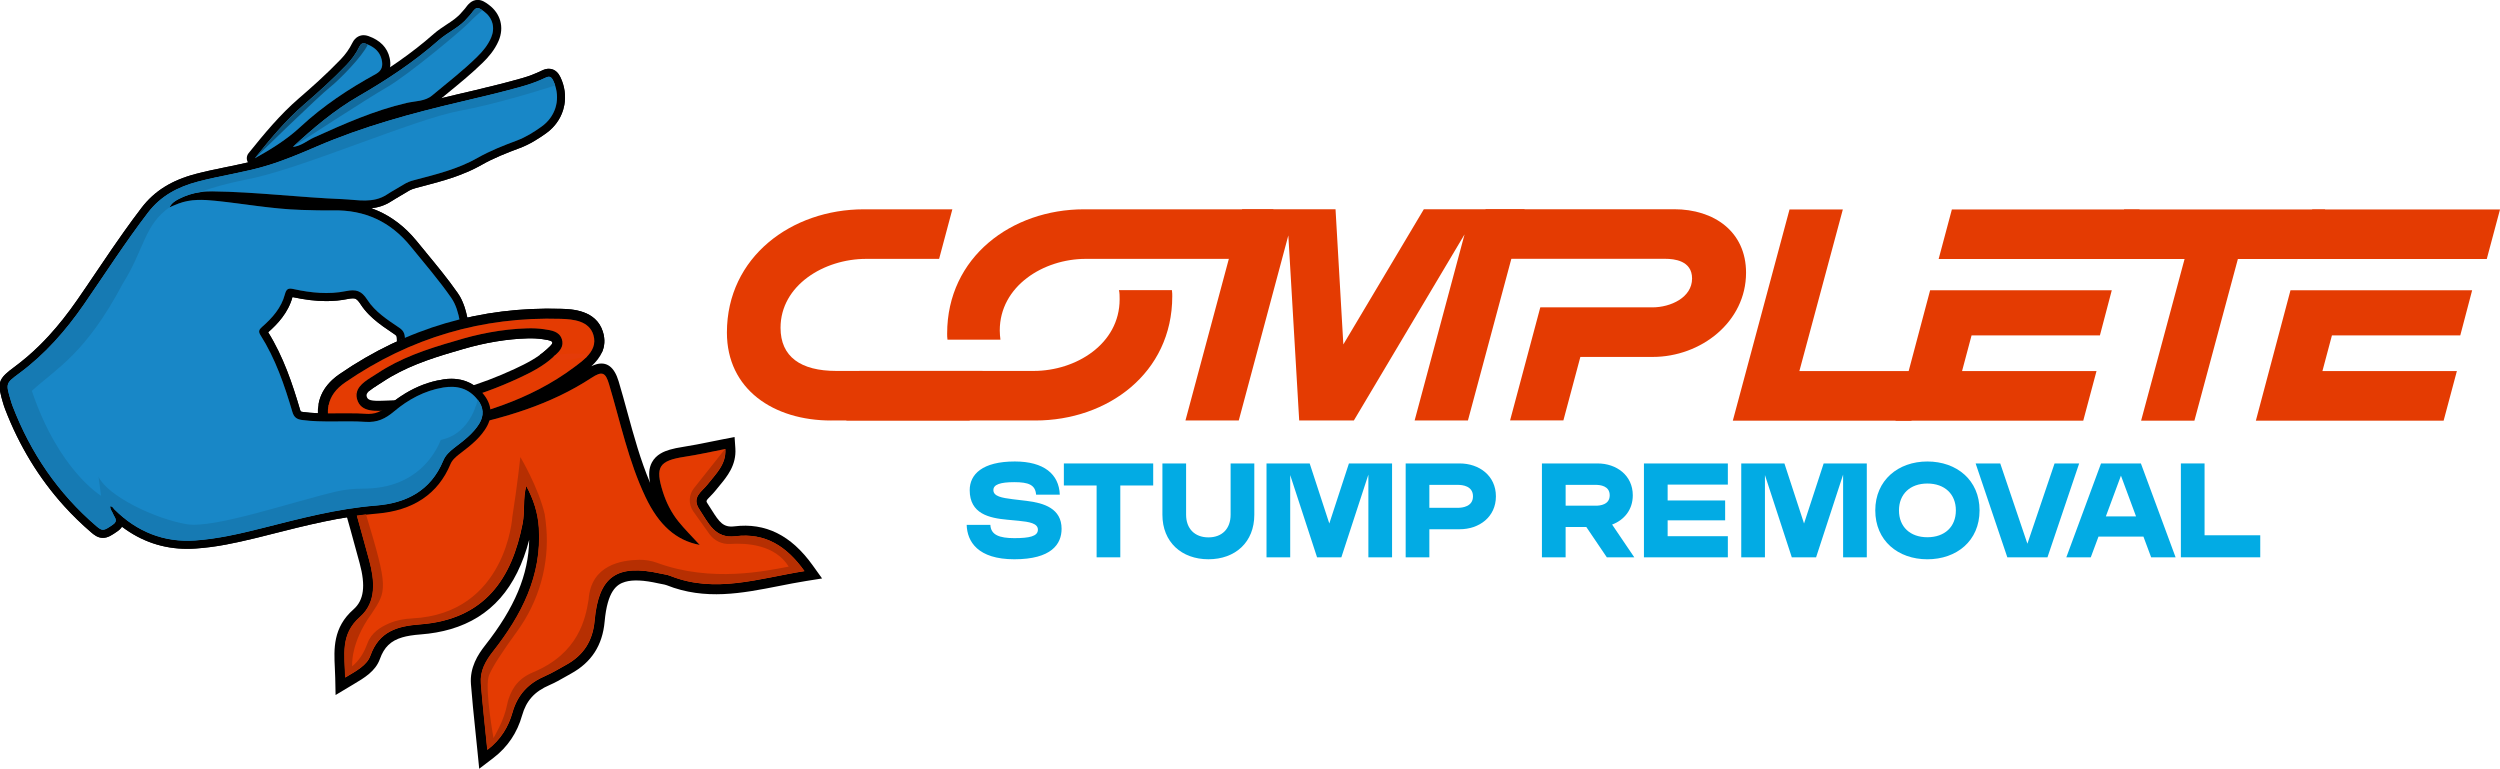 <?xml version="1.0" encoding="UTF-8" standalone="no"?>
<!-- Created with Inkscape (http://www.inkscape.org/) -->

<svg
   width="187.019mm"
   height="57.49mm"
   viewBox="0 0 187.019 57.49"
   version="1.1"
   id="svg940"
   xmlns:inkscape="http://www.inkscape.org/namespaces/inkscape"
   xmlns:sodipodi="http://sodipodi.sourceforge.net/DTD/sodipodi-0.dtd"
   xmlns="http://www.w3.org/2000/svg"
   xmlns:svg="http://www.w3.org/2000/svg">
  <sodipodi:namedview
     id="namedview942"
     pagecolor="#ffffff"
     bordercolor="#000000"
     borderopacity="0.25"
     inkscape:showpageshadow="2"
     inkscape:pageopacity="0.0"
     inkscape:pagecheckerboard="0"
     inkscape:deskcolor="#d1d1d1"
     inkscape:document-units="mm"
     showgrid="false" />
  <defs
     id="defs937" />
  <g
     inkscape:label="Layer 1"
     inkscape:groupmode="layer"
     id="layer1"
     transform="translate(-1.285,-119.755)">
    <g
       id="g2150"
       transform="translate(-21.696,-18.036)"
       inkscape:export-filename="Full Logo Horizontal (white outline).svg"
       inkscape:export-xdpi="191.8781"
       inkscape:export-ydpi="191.8781">
      <g
         id="g3255"
         transform="translate(12.128,19.819)"
         inkscape:export-filename="CSR Full Logo.jpg"
         inkscape:export-xdpi="191.8781"
         inkscape:export-ydpi="191.8781">
        <g
           aria-label="O"
           id="text966"
           style="font-style:italic;font-weight:bold;font-size:25.4px;font-family:'Fander set06';-inkscape-font-specification:'Fander set06, Bold Italic';fill:#e43b02;stroke-width:0.353"
           inkscape:export-filename="csr name logo 6.svg"
           inkscape:export-xdpi="96"
           inkscape:export-ydpi="96"
           transform="translate(-0.643,0.002)">
          <path
             d="m 92.586,133.628 c -5.385,0 -10.236,3.556 -10.236,9.296 0,0.178 0,0.254 0.025,0.457 h 3.962 c -0.025,-0.203 -0.051,-0.432 -0.051,-0.686 0,-3.327 3.277,-5.359 6.426,-5.359 H 105.769 l 0.991,-3.708 z m 2.616,6.045 c 0.051,0.203 0.051,0.457 0.051,0.686 0,3.353 -3.277,5.359 -6.426,5.359 h -13.056 l -0.965,3.708 h 14.148 c 5.385,0 10.236,-3.531 10.236,-9.296 0,-0.152 0,-0.229 -0.025,-0.457 z"
             id="path1403" />
        </g>
        <g
           aria-label="M"
           id="text970"
           style="font-style:italic;font-weight:bold;font-size:25.4px;font-family:'Fander set15';-inkscape-font-specification:'Fander set15, Bold Italic';fill:#e43b02;stroke-width:0.353">
          <path
             d="m 117.365,133.628 -6.02,10.109 -0.584,-10.109 h -6.985 l -4.242,15.799 h 3.988 l 3.708,-13.843 0.813,13.843 h 4.089 l 8.28,-13.919 -3.734,13.919 h 3.988 l 4.242,-15.799 z"
             id="path1406" />
        </g>
        <g
           aria-label="P"
           id="text974"
           style="font-style:italic;font-weight:bold;font-size:25.4px;font-family:'Fander set04';-inkscape-font-specification:'Fander set04, Bold Italic';fill:#e43b02;stroke-width:0.353">
          <path
             d="m 136.087,133.625 h -14.097 l -0.991,3.708 h 14.427 c 0.66,0 2.007,0.127 2.007,1.473 0,1.422 -1.6,2.159 -2.972,2.159 h -8.382 l -2.261,8.458 h 3.988 l 1.27,-4.75 h 5.41 c 3.607,0 6.985,-2.616 6.985,-6.299 0,-3.073 -2.388,-4.75 -5.385,-4.75 z"
             id="path1409" />
        </g>
        <g
           aria-label="L"
           id="text978"
           style="font-style:italic;font-weight:bold;font-size:25.4px;font-family:'Fander set10';-inkscape-font-specification:'Fander set10, Bold Italic';fill:#e43b02;stroke-width:0.353"
           transform="translate(2.117)">
          <path
             d="m 143.343,145.731 3.251,-12.09 h -3.988 l -4.242,15.799 h 13.36 l 0.991,-3.708 z"
             id="path1412" />
        </g>
        <g
           aria-label="E"
           id="text982"
           style="font-style:italic;font-weight:bold;font-size:25.4px;font-family:'Fander set01';-inkscape-font-specification:'Fander set01, Bold Italic';fill:#e43b02;stroke-width:0.353"
           transform="translate(2.646)">
          <path
             d="m 194.236,137.348 0.991,-3.708 h -14.046 l -0.991,3.708 z m -12.294,8.382 0.711,-2.667 h 9.601 l 0.889,-3.378 h -13.589 l -2.591,9.754 h 14.046 l 0.991,-3.708 z"
             id="path1415" />
        </g>
        <g
           aria-label="T"
           id="text986"
           style="font-style:italic;font-weight:bold;font-size:25.4px;font-family:'Fander set15';-inkscape-font-specification:'Fander set15, Bold Italic';fill:#e43b02;stroke-width:0.353"
           transform="translate(2.646)">
          <path
             d="m 181.154,137.349 0.991,-3.708 h -15.037 l -0.991,3.708 h 5.512 l -3.251,12.09 h 3.988 l 3.251,-12.09 z"
             id="path1418" />
        </g>
        <g
           aria-label="E"
           id="text990"
           style="font-style:italic;font-weight:bold;font-size:25.4px;font-family:'Fander set01';-inkscape-font-specification:'Fander set01, Bold Italic';fill:#e43b02;stroke-width:0.353"
           transform="translate(2.644)">
          <path
             d="m 167.279,137.349 0.991,-3.708 h -14.046 l -0.991,3.708 z m -12.294,8.382 0.711,-2.667 h 9.601 l 0.889,-3.378 h -13.589 l -2.591,9.754 h 14.046 l 0.991,-3.708 z"
             id="path1421" />
        </g>
        <g
           aria-label="C"
           id="text994"
           style="font-style:italic;font-weight:bold;font-size:25.4px;font-family:'Fander set07';-inkscape-font-specification:'Fander set07, Bold Italic';fill:#e43b02;stroke-width:0.353"
           transform="translate(1.058)">
          <path
             d="m 71.971,149.428 h 10.363 l 0.965,-3.708 h -10.947 c -2.667,0 -4.166,-1.067 -4.166,-3.226 0,-3.175 3.251,-5.156 6.401,-5.156 h 5.461 l 0.991,-3.708 h -6.629 c -5.385,0 -10.236,3.556 -10.236,9.22 0,4.242 3.48,6.579 7.798,6.579 z"
             id="path1424" />
        </g>
      </g>
      <g
         aria-label="stump removal"
         id="text2043"
         style="font-weight:bold;font-size:11.289px;font-family:'Fander set01';-inkscape-font-specification:'Fander set01, Bold';fill:#02abe4;stroke-width:0.353"
         transform="translate(38.68,22.055)">
        <path
           d="m 58.614,152.392 c 0,-0.406 0.508,-0.587 1.558,-0.587 1.061,0 1.58,0.192 1.637,0.937 h 1.772 c -0.056,-1.535 -1.185,-2.484 -3.364,-2.484 -2.427,0 -3.375,0.96 -3.375,2.145 0,1.772 1.456,2.088 2.822,2.213 l 0.835,0.079 c 0.813,0.079 1.445,0.192 1.445,0.666 0,0.497 -0.643,0.632 -1.761,0.632 -1.118,0 -1.761,-0.237 -1.795,-0.993 h -1.772 c 0.034,1.242 0.824,2.574 3.567,2.574 2.766,0 3.533,-1.129 3.533,-2.28 0,-1.513 -1.31,-1.93 -2.608,-2.088 l -1.039,-0.124 c -0.824,-0.102 -1.456,-0.214 -1.456,-0.689 z"
           id="path3927" />
        <path
           d="m 70.569,152.054 v -1.648 h -6.683 v 1.648 h 2.45 v 5.374 h 1.772 v -5.374 z"
           id="path3929" />
        <path
           d="m 76.36,150.405 v 3.838 c 0,1.039 -0.632,1.693 -1.659,1.693 -1.027,0 -1.671,-0.655 -1.671,-1.693 v -3.838 h -1.772 v 3.838 c 0,2.043 1.434,3.33 3.443,3.33 2.009,0 3.432,-1.276 3.432,-3.33 v -3.838 z"
           id="path3931" />
        <path
           d="m 85.211,150.405 -1.468,4.493 -1.468,-4.493 h -3.229 v 7.022 h 1.772 v -6.152 l 2.009,6.152 h 1.818 l 2.021,-6.186 v 6.186 h 1.772 v -7.022 z"
           id="path3933" />
        <path
           d="m 93.497,150.405 h -4.041 v 7.022 h 1.772 v -2.1 h 2.269 c 1.456,0 2.709,-0.914 2.709,-2.461 0,-1.547 -1.253,-2.461 -2.709,-2.461 z m -2.269,3.319 v -1.716 h 2.134 c 0.339,0 1.129,0.079 1.129,0.858 0,0.768 -0.79,0.858 -1.129,0.858 z"
           id="path3935" />
        <path
           d="m 103.815,150.405 h -4.166 v 7.022 h 1.772 v -2.269 h 1.547 l 1.535,2.269 h 2.055 l -1.659,-2.45 c 0.903,-0.339 1.547,-1.106 1.547,-2.19 0,-1.49 -1.219,-2.382 -2.63,-2.382 z m -2.393,3.161 v -1.558 h 2.258 c 0.316,0 1.039,0.068 1.039,0.779 0,0.711 -0.722,0.779 -1.039,0.779 z"
           id="path3937" />
        <path
           d="m 113.557,151.986 v -1.58 h -6.277 v 7.022 h 6.277 v -1.58 h -4.504 v -1.185 h 4.301 v -1.49 h -4.301 v -1.185 z"
           id="path3939" />
        <path
           d="m 120.725,150.405 -1.468,4.493 -1.468,-4.493 h -3.229 v 7.022 h 1.772 v -6.152 l 2.009,6.152 h 1.818 l 2.021,-6.186 v 6.186 h 1.772 v -7.022 z"
           id="path3941" />
        <path
           d="m 128.481,150.259 c -2.179,0 -3.895,1.4 -3.895,3.658 0,2.269 1.705,3.658 3.895,3.658 2.19,0 3.906,-1.377 3.906,-3.658 0,-2.269 -1.716,-3.658 -3.906,-3.658 z m -2.122,3.658 c 0,-1.219 0.835,-2.009 2.122,-2.009 1.298,0 2.134,0.79 2.134,2.009 0,1.23 -0.835,2.009 -2.134,2.009 -1.287,0 -2.122,-0.779 -2.122,-2.009 z"
           id="path3943" />
        <path
           d="m 132.093,150.405 2.371,7.022 h 3.003 l 2.371,-7.022 h -1.84 l -2.032,6.006 -2.032,-6.006 z"
           id="path3945" />
        <path
           d="m 141.474,150.405 -2.596,7.022 h 1.829 l 0.576,-1.547 h 3.364 l 0.576,1.547 h 1.829 l -2.596,-7.022 z m 0.361,3.962 1.129,-3.048 1.129,3.048 z"
           id="path3947" />
        <path
           d="m 149.219,155.779 v -5.374 h -1.772 v 7.022 h 5.938 v -1.648 z"
           id="path3949" />
      </g>
    </g>
    <g
       id="g1689"
       transform="translate(-58.781,5.061)">
      <g
         id="g20"
         transform="matrix(0.353,0,0,-0.353,102.283,122.545)"
         inkscape:export-filename="CSR Symbol (blue and orange) LARGE.jpg"
         inkscape:export-xdpi="191.69592"
         inkscape:export-ydpi="191.69592">
        <path
           d="M 0,0 C -0.068,-0.358 -0.153,-0.709 -0.256,-1.059 -0.419,-1.589 -0.624,-2.093 -0.88,-2.589 -1.308,-3.4 -1.854,-4.169 -2.521,-4.853 -2.922,-5.263 -3.358,-5.639 -3.845,-5.989 -5.4,-7.092 -7.28,-8.331 -9.45,-9.134 c -2.786,-1.043 -5.503,-2.102 -8.075,-3.563 -0.769,-0.436 -1.564,-0.837 -2.359,-1.205 -0.264,-0.119 -0.529,-0.24 -0.803,-0.35 -0.53,-0.223 -1.077,-0.444 -1.615,-0.649 -0.273,-0.103 -0.547,-0.205 -0.82,-0.3 -2.461,-0.862 -4.982,-1.529 -7.451,-2.17 l -0.898,-0.231 c -0.487,-0.128 -0.914,-0.291 -1.315,-0.496 -0.129,-0.077 -0.257,-0.153 -0.385,-0.23 -0.257,-0.154 -0.513,-0.308 -0.769,-0.453 -0.248,-0.154 -0.504,-0.308 -0.761,-0.453 -0.333,-0.197 -0.657,-0.384 -0.974,-0.573 -0.316,-0.179 -0.632,-0.376 -0.931,-0.572 -1.504,-0.991 -3.016,-1.376 -4.29,-1.513 3.221,-1.144 6.084,-3.067 8.571,-5.758 0.359,-0.385 0.701,-0.787 1.042,-1.197 0.316,-0.393 0.633,-0.778 0.949,-1.162 0.315,-0.393 0.632,-0.769 0.957,-1.162 v -0.009 c 2.299,-2.786 4.683,-5.665 6.802,-8.707 0.153,-0.23 0.307,-0.462 0.444,-0.692 0.213,-0.376 0.402,-0.761 0.564,-1.145 0.102,-0.214 0.188,-0.436 0.265,-0.658 0.076,-0.214 0.154,-0.428 0.222,-0.64 0.205,-0.642 0.358,-1.274 0.487,-1.88 0.051,-0.232 0.094,-0.462 0.137,-0.684 0.034,-0.188 0.051,-0.368 0.085,-0.556 0.017,-0.059 0.025,-0.12 0.025,-0.179 0.052,-0.342 0.104,-0.675 0.146,-1.008 0.017,-0.052 0.017,-0.095 0.025,-0.137 0.018,-0.145 0.043,-0.273 0.061,-0.41 h -0.009 c -0.572,-0.009 -1.145,-0.026 -1.709,-0.043 h -0.009 c -1.162,-0.034 -2.324,-0.102 -3.461,-0.257 -0.281,-0.034 -0.563,-0.076 -0.845,-0.137 -0.564,-0.093 -1.128,-0.221 -1.684,-0.383 -0.06,-0.018 -0.11,-0.034 -0.162,-0.061 -0.026,0 -0.043,0 -0.06,-0.016 -0.025,0 -0.043,-0.009 -0.068,-0.018 -0.171,-0.051 -0.359,-0.111 -0.53,-0.179 h -0.008 c -1.427,-0.017 -2.837,-0.094 -4.204,-0.273 -0.12,-0.018 -0.24,-0.034 -0.36,-0.061 -0.034,-0.009 -0.076,-0.016 -0.11,-0.025 -0.043,-0.009 -0.077,-0.018 -0.12,-0.025 -0.043,-0.009 -0.077,-0.018 -0.119,-0.026 -0.077,-0.017 -0.146,-0.034 -0.214,-0.06 -0.505,-0.145 -0.966,-0.35 -1.393,-0.616 -0.094,-0.059 -0.188,-0.119 -0.273,-0.187 v 0.009 c -0.009,0.119 -0.018,0.239 -0.027,0.349 0,0.12 -0.007,0.239 -0.007,0.368 -0.009,0.256 -0.027,0.411 -0.086,0.538 -0.026,0.035 -0.043,0.077 -0.077,0.111 -0.078,0.086 -0.179,0.163 -0.333,0.265 l -0.368,0.249 c -1.41,0.948 -2.854,1.921 -4.144,3.067 -0.29,0.256 -0.572,0.521 -0.846,0.795 -0.675,0.683 -1.307,1.435 -1.846,2.272 -0.794,1.231 -1.213,1.231 -1.658,1.231 -0.299,0 -0.657,-0.051 -1.119,-0.146 -1.418,-0.29 -2.931,-0.435 -4.486,-0.435 -2.179,0 -4.52,0.282 -7.16,0.854 -0.462,-1.683 -1.265,-3.119 -2.197,-4.349 -0.23,-0.308 -0.469,-0.598 -0.717,-0.889 -0.248,-0.281 -0.496,-0.547 -0.744,-0.803 -0.504,-0.521 -1.008,-0.991 -1.495,-1.419 3.213,-5.169 5.144,-10.92 6.75,-16.372 0.026,-0.085 0.043,-0.153 0.069,-0.205 0.017,-0.051 0.043,-0.094 0.059,-0.128 0.018,-0.025 0.027,-0.051 0.034,-0.059 l 0.018,-0.018 c 0,0 0.094,-0.068 0.453,-0.11 1.956,-0.266 3.956,-0.3 5.648,-0.3 0.632,0 1.264,0 1.897,0.009 0.641,0.008 1.281,0.008 1.923,0.008 1.563,0 2.76,-0.034 3.879,-0.111 0.179,-0.009 0.359,-0.017 0.521,-0.017 0.983,0 1.812,0.197 2.683,0.675 0.171,0.094 0.342,0.197 0.521,0.317 l 0.009,0.008 c 0.274,0.17 0.547,0.375 0.828,0.607 0.104,0.076 0.198,0.162 0.3,0.247 0.205,0.171 0.401,0.334 0.607,0.487 0.17,0.146 0.35,0.283 0.521,0.41 0.239,0.18 0.47,0.351 0.709,0.522 0.205,0.145 0.41,0.29 0.624,0.427 1.247,0.838 2.529,1.538 3.828,2.102 1.299,0.564 2.632,0.991 3.974,1.281 h 0.008 l 0.641,0.103 c 0.239,0.043 0.479,0.086 0.709,0.146 h 0.009 c 0.538,0.077 1.067,0.12 1.571,0.12 1.872,0 3.513,-0.496 4.922,-1.462 0.026,-0.026 0.061,-0.042 0.086,-0.06 0.162,-0.119 0.316,-0.239 0.47,-0.367 0.179,-0.146 0.359,-0.308 0.53,-0.47 0.179,-0.171 0.342,-0.342 0.504,-0.53 0.162,-0.188 0.324,-0.376 0.478,-0.581 0.454,-0.59 0.795,-1.205 1.017,-1.828 0.043,-0.112 0.077,-0.214 0.103,-0.325 0.034,-0.085 0.051,-0.171 0.077,-0.256 0.068,-0.257 0.119,-0.522 0.136,-0.786 0,-0.026 0,-0.052 0.009,-0.086 0.112,-1.222 -0.205,-2.461 -0.94,-3.658 -0.085,-0.144 -0.18,-0.282 -0.274,-0.418 -0.187,-0.274 -0.376,-0.53 -0.572,-0.787 -0.196,-0.247 -0.401,-0.495 -0.615,-0.725 -0.316,-0.351 -0.649,-0.684 -0.991,-1 -0.907,-0.855 -1.871,-1.598 -2.828,-2.333 l -0.479,-0.367 h -0.009 c -0.359,-0.283 -0.658,-0.538 -0.905,-0.795 -0.205,-0.205 -0.377,-0.402 -0.521,-0.607 -0.137,-0.205 -0.257,-0.401 -0.342,-0.606 -2.632,-6.366 -7.913,-9.912 -15.689,-10.536 -7.511,-0.598 -14.945,-2.487 -22.139,-4.307 l -1.624,-0.41 c -0.573,-0.146 -1.163,-0.29 -1.744,-0.436 -1.059,-0.257 -2.135,-0.512 -3.229,-0.752 -0.239,-0.059 -0.471,-0.111 -0.71,-0.154 -0.726,-0.162 -1.452,-0.308 -2.179,-0.444 -0.119,-0.026 -0.23,-0.042 -0.342,-0.069 -1.05,-0.196 -2.101,-0.367 -3.161,-0.504 -1.068,-0.136 -2.128,-0.239 -3.204,-0.316 -0.291,-0.025 -0.59,-0.042 -0.881,-0.051 -0.298,-0.009 -0.589,-0.017 -0.88,-0.017 -5.101,0 -9.732,1.572 -13.842,4.682 -0.128,-0.205 -0.29,-0.383 -0.461,-0.547 -0.163,-0.162 -0.342,-0.298 -0.522,-0.426 -1.119,-0.779 -2,-1.385 -3.067,-1.385 -1.12,0 -1.914,0.683 -2.504,1.187 -1.017,0.872 -1.991,1.761 -2.948,2.693 -0.949,0.923 -1.863,1.871 -2.751,2.853 -5.332,5.888 -9.528,12.776 -12.519,20.551 -0.102,0.274 -0.196,0.547 -0.282,0.803 -0.077,0.265 -0.153,0.513 -0.222,0.752 -0.102,0.35 -0.197,0.676 -0.282,0.983 -0.47,1.803 -0.538,2.854 0.017,3.828 0.094,0.162 0.205,0.316 0.325,0.47 0.059,0.077 0.128,0.153 0.205,0.239 0.068,0.085 0.145,0.154 0.223,0.231 0.042,0.043 0.085,0.086 0.128,0.128 0.46,0.444 1.067,0.923 1.836,1.487 1.803,1.333 3.555,2.819 5.247,4.478 0.71,0.692 1.401,1.41 2.093,2.161 2.069,2.256 4.068,4.794 6.033,7.623 0.658,0.956 1.316,1.914 1.965,2.871 0.65,0.965 1.299,1.922 1.957,2.887 0.385,0.573 0.769,1.145 1.162,1.718 1.547,2.29 3.127,4.606 4.751,6.887 1.222,1.718 2.461,3.427 3.743,5.093 2.726,3.572 6.375,5.853 11.502,7.203 2.17,0.573 4.382,1.025 6.519,1.462 1.486,0.307 2.999,0.615 4.503,0.965 1.189,0.282 2.367,0.581 3.512,0.931 1.034,0.317 2.068,0.658 3.102,1.034 0.008,0 0.008,0.009 0.017,0.009 0.47,0.171 0.94,0.342 1.41,0.53 0.658,0.248 1.308,0.512 1.965,0.777 0.248,0.095 0.487,0.197 0.735,0.3 0.017,0.008 0.026,0.008 0.043,0.016 0.154,0.069 0.316,0.137 0.47,0.197 0.034,0.017 0.068,0.034 0.103,0.043 0.008,0.008 0.025,0.017 0.042,0.017 0.008,0 0.008,0.008 0.017,0.008 0.829,0.351 1.658,0.71 2.495,1.068 1.957,0.846 3.931,1.632 5.913,2.367 1.317,0.488 2.632,0.949 3.949,1.402 5.271,1.785 10.5,3.229 15.431,4.46 0.308,0.077 0.615,0.162 0.914,0.231 0.3,0.076 0.599,0.154 0.898,0.222 0,0.009 0,0.009 0.008,0.009 1.213,0.299 2.41,0.581 3.572,0.854 h 0.009 l 0.965,0.222 c 0.803,0.188 1.615,0.385 2.427,0.573 3.426,0.819 6.921,1.674 10.314,2.649 1.341,0.384 2.666,0.906 4.058,1.572 0.504,0.248 0.975,0.367 1.427,0.367 0.658,0 1.23,-0.239 1.709,-0.7 C -1.29,6.683 -1.042,6.315 -0.829,5.871 0.085,3.957 0.342,1.915 0,0"
           style="fill:#231f20;fill-opacity:1;fill-rule:nonzero;stroke:none"
           id="path22" />
      </g>
      <g
         id="g24"
         transform="matrix(0.353,0,0,-0.353,101.448,120.734)">
        <path
           d="m 0,0 c -0.379,0.794 -0.766,1.031 -1.604,0.623 -1.394,-0.673 -2.832,-1.242 -4.328,-1.671 -4.556,-1.316 -9.185,-2.386 -13.794,-3.472 -10.366,-2.438 -20.591,-5.214 -30.399,-9.448 -3.464,-1.494 -6.954,-2.969 -10.581,-4.064 -4.787,-1.446 -9.759,-2.097 -14.591,-3.372 -4.236,-1.116 -7.862,-3.026 -10.585,-6.588 -4.797,-6.27 -9.053,-12.912 -13.533,-19.396 -3.868,-5.593 -8.271,-10.614 -13.759,-14.662 -2.847,-2.103 -2.822,-2.138 -1.836,-5.51 0.141,-0.475 0.287,-0.956 0.467,-1.42 3.816,-9.932 9.633,-18.472 17.735,-25.416 1.297,-1.108 1.53,-1.048 3.49,0.303 1.218,0.84 0.327,1.516 0.041,2.28 -0.202,0.535 -0.66,0.978 -0.597,1.627 0.524,0.004 0.658,-0.44 0.928,-0.707 4.726,-4.688 10.422,-7.003 17.066,-6.543 4.836,0.333 9.565,1.443 14.265,2.629 7.932,2.002 15.833,4.11 24.045,4.766 6.424,0.516 11.616,3.124 14.25,9.485 0.466,1.124 1.332,1.955 2.302,2.703 1.97,1.526 4.007,2.992 5.351,5.174 1.044,1.7 0.915,3.422 -0.3,5.011 -1.887,2.469 -4.406,3.131 -7.327,2.647 -3.961,-0.655 -7.403,-2.523 -10.404,-5.049 -1.847,-1.557 -3.554,-2.402 -6.074,-2.229 -4.474,0.304 -8.986,-0.204 -13.465,0.399 -1.111,0.149 -1.699,0.567 -2.044,1.739 -1.667,5.657 -3.569,11.236 -6.758,16.263 -0.479,0.754 -0.303,1.159 0.353,1.731 2.168,1.891 4.082,4.05 4.832,6.89 0.336,1.283 0.816,1.347 1.911,1.11 3.637,-0.795 7.363,-1.171 11.007,-0.427 2.182,0.448 3.304,0.107 4.557,-1.839 1.622,-2.52 4.233,-4.206 6.725,-5.887 0.842,-0.57 1.212,-1.162 1.239,-2.25 0.299,0.085 0.605,0.153 0.921,0.194 1.363,0.181 2.777,0.254 4.207,0.273 2.199,0.79 4.492,0.976 6.825,1.048 -0.088,0.676 -0.184,1.35 -0.309,2.02 -0.328,1.766 -0.802,3.547 -1.838,5.035 -2.656,3.815 -5.698,7.334 -8.632,10.936 -4.246,5.209 -9.655,7.7 -16.343,7.585 -2.298,-0.043 -4.597,0.033 -6.893,0.104 -6.053,0.185 -12.012,1.291 -18.02,1.918 -2.652,0.278 -5.286,0.394 -7.847,-0.559 -0.665,-0.247 -1.313,-0.546 -1.97,-0.821 0.449,0.896 1.182,1.358 1.96,1.762 2.225,1.154 4.617,1.653 7.088,1.623 9.243,-0.11 18.423,-1.277 27.654,-1.646 3.227,-0.131 6.444,-0.97 9.43,1.005 1.122,0.745 2.327,1.368 3.47,2.081 0.684,0.43 1.386,0.718 2.179,0.926 4.639,1.216 9.337,2.351 13.537,4.743 2.668,1.515 5.479,2.61 8.322,3.671 1.895,0.708 3.578,1.784 5.209,2.943 C 0.729,-7.456 1.686,-3.523 0,0"
           style="fill:#231f20;fill-opacity:1;fill-rule:nonzero;stroke:none"
           id="path26" />
      </g>
      <g
         id="g28"
         transform="matrix(0.353,0,0,-0.353,79.133,126.533)">
        <path
           d="m 0,0 c 3.244,4.034 6.516,8.009 10.444,11.401 3.093,2.666 6.131,5.406 8.965,8.355 1.112,1.156 2.056,2.45 2.759,3.891 0.291,0.604 0.675,0.867 1.296,0.647 1.682,-0.592 3.028,-1.579 3.436,-3.423 0.271,-1.237 0.091,-2.27 -1.244,-3.002 C 19.913,14.72 14.498,11.146 9.655,6.649 6.812,4.011 3.443,1.904 0,0"
           style="fill:#2d4494;fill-opacity:1;fill-rule:nonzero;stroke:none"
           id="path30" />
      </g>
      <g
         id="g32"
         transform="matrix(0.353,0,0,-0.353,95.337,115.689)">
        <path
           d="m 0,0 c 1.015,1.382 1.274,1.427 2.639,0.407 1.85,-1.381 2.426,-3.448 1.525,-5.565 -0.676,-1.59 -1.76,-2.891 -2.977,-4.085 -2.998,-2.938 -6.324,-5.5 -9.54,-8.185 -1.493,-1.246 -3.58,-1.151 -5.402,-1.575 -6.854,-1.595 -13.23,-4.422 -19.595,-7.307 -1.489,-0.672 -2.74,-1.846 -4.502,-2.014 4.315,3.992 8.766,7.769 13.909,10.738 6.01,3.466 11.807,7.294 17.041,11.905 1.94,1.71 4.443,2.714 6.119,4.778 C -0.531,-0.596 -0.233,-0.32 0,0"
           style="fill:#2d4494;fill-opacity:1;fill-rule:nonzero;stroke:none"
           id="path34" />
      </g>
      <g
         id="g36"
         transform="matrix(0.353,0,0,-0.353,101.448,120.734)">
        <path
           d="m 0,0 c -0.379,0.794 -0.766,1.031 -1.604,0.623 -1.394,-0.673 -2.832,-1.242 -4.328,-1.671 -4.556,-1.316 -9.185,-2.386 -13.794,-3.472 -10.366,-2.438 -20.591,-5.214 -30.399,-9.448 -3.464,-1.494 -6.954,-2.969 -10.581,-4.064 -4.787,-1.446 -9.759,-2.097 -14.591,-3.372 -4.236,-1.116 -7.862,-3.026 -10.585,-6.588 -4.797,-6.27 -9.053,-12.912 -13.533,-19.396 -3.868,-5.593 -8.271,-10.614 -13.759,-14.662 -2.847,-2.103 -2.822,-2.138 -1.836,-5.51 0.141,-0.475 0.287,-0.956 0.467,-1.42 3.816,-9.932 9.633,-18.472 17.735,-25.416 1.297,-1.108 1.53,-1.048 3.49,0.303 1.218,0.84 0.327,1.516 0.041,2.28 -0.202,0.535 -0.66,0.978 -0.597,1.627 0.524,0.004 0.658,-0.44 0.928,-0.707 4.726,-4.688 10.422,-7.003 17.066,-6.543 4.836,0.333 9.565,1.443 14.265,2.629 7.932,2.002 15.833,4.11 24.045,4.766 6.424,0.516 11.616,3.124 14.25,9.485 0.466,1.124 1.332,1.955 2.302,2.703 1.97,1.526 4.007,2.992 5.351,5.174 1.044,1.7 0.915,3.422 -0.3,5.011 -1.887,2.469 -4.406,3.131 -7.327,2.647 -3.961,-0.655 -7.403,-2.523 -10.404,-5.049 -1.847,-1.557 -3.554,-2.402 -6.074,-2.229 -4.474,0.304 -8.986,-0.204 -13.465,0.399 -1.111,0.149 -1.699,0.567 -2.044,1.739 -1.667,5.657 -3.569,11.236 -6.758,16.263 -0.479,0.754 -0.303,1.159 0.353,1.731 2.168,1.891 4.082,4.05 4.832,6.89 0.336,1.283 0.816,1.347 1.911,1.11 3.637,-0.795 7.363,-1.171 11.007,-0.427 2.182,0.448 3.304,0.107 4.557,-1.839 1.622,-2.52 4.233,-4.206 6.725,-5.887 0.842,-0.57 1.212,-1.162 1.239,-2.25 0.299,0.085 0.605,0.153 0.921,0.194 1.363,0.181 2.777,0.254 4.207,0.273 2.199,0.79 4.492,0.976 6.825,1.048 -0.088,0.676 -0.184,1.35 -0.309,2.02 -0.328,1.766 -0.802,3.547 -1.838,5.035 -2.656,3.815 -5.698,7.334 -8.632,10.936 -4.246,5.209 -9.655,7.7 -16.343,7.585 -2.298,-0.043 -4.597,0.033 -6.893,0.104 -6.053,0.185 -12.012,1.291 -18.02,1.918 -2.652,0.278 -5.286,0.394 -7.847,-0.559 -0.665,-0.247 -1.313,-0.546 -1.97,-0.821 0.449,0.896 1.182,1.358 1.96,1.762 2.225,1.154 4.617,1.653 7.088,1.623 9.243,-0.11 18.423,-1.277 27.654,-1.646 3.227,-0.131 6.444,-0.97 9.43,1.005 1.122,0.745 2.327,1.368 3.47,2.081 0.684,0.43 1.386,0.718 2.179,0.926 4.639,1.216 9.337,2.351 13.537,4.743 2.668,1.515 5.479,2.61 8.322,3.671 1.895,0.708 3.578,1.784 5.209,2.943 C 0.729,-7.456 1.686,-3.523 0,0"
           style="fill:#2d4494;fill-opacity:1;fill-rule:nonzero;stroke:none"
           id="path38" />
      </g>
      <g
         id="g40"
         transform="matrix(0.353,0,0,-0.353,78.811,126.533)">
        <path
           d="m 0,0 c 3.243,4.034 6.516,8.009 10.443,11.401 3.093,2.666 6.132,5.406 8.966,8.355 1.112,1.156 2.056,2.45 2.758,3.891 0.292,0.604 0.676,0.867 1.296,0.647 1.682,-0.592 3.028,-1.579 3.437,-3.423 0.271,-1.237 0.09,-2.27 -1.244,-3.002 C 19.913,14.72 14.498,11.146 9.655,6.649 6.812,4.011 3.443,1.904 0,0"
           style="fill:#231f20;fill-opacity:1;fill-rule:nonzero;stroke:none"
           id="path42" />
      </g>
      <g
         id="g44"
         transform="matrix(0.353,0,0,-0.353,95.016,115.689)">
        <path
           d="m 0,0 c 1.015,1.382 1.274,1.427 2.638,0.407 1.85,-1.381 2.427,-3.448 1.526,-5.565 -0.676,-1.59 -1.76,-2.891 -2.977,-4.085 -2.998,-2.938 -6.324,-5.5 -9.54,-8.185 -1.494,-1.246 -3.58,-1.151 -5.403,-1.575 -6.853,-1.595 -13.229,-4.422 -19.594,-7.307 -1.489,-0.672 -2.74,-1.846 -4.503,-2.014 4.315,3.992 8.767,7.769 13.91,10.738 6.01,3.466 11.807,7.294 17.04,11.905 1.941,1.71 4.444,2.714 6.12,4.778 C -0.531,-0.596 -0.233,-0.32 0,0"
           style="fill:#231f20;fill-opacity:1;fill-rule:nonzero;stroke:none"
           id="path46" />
      </g>
      <g
         id="g48"
         transform="matrix(0.353,0,0,-0.353,101.126,120.734)">
        <path
           d="m 0,0 c -0.379,0.794 -0.766,1.031 -1.605,0.623 -1.393,-0.673 -2.832,-1.242 -4.327,-1.671 -4.557,-1.316 -9.185,-2.386 -13.794,-3.472 -10.366,-2.438 -20.591,-5.214 -30.399,-9.448 -3.465,-1.494 -6.955,-2.969 -10.581,-4.064 -4.787,-1.446 -9.759,-2.097 -14.591,-3.372 -4.237,-1.116 -7.862,-3.026 -10.586,-6.588 -4.796,-6.27 -9.052,-12.912 -13.533,-19.396 -3.867,-5.593 -8.27,-10.614 -13.759,-14.662 -2.846,-2.103 -2.821,-2.138 -1.835,-5.51 0.141,-0.475 0.287,-0.956 0.467,-1.42 3.816,-9.932 9.632,-18.472 17.735,-25.416 1.296,-1.108 1.529,-1.048 3.489,0.303 1.219,0.84 0.328,1.516 0.042,2.28 -0.202,0.535 -0.661,0.978 -0.598,1.627 0.524,0.004 0.659,-0.44 0.929,-0.706 4.726,-4.689 10.421,-7.004 17.066,-6.544 4.836,0.333 9.565,1.443 14.265,2.629 7.931,2.002 15.833,4.11 24.044,4.766 6.425,0.516 11.616,3.124 14.25,9.485 0.467,1.124 1.333,1.955 2.303,2.703 1.97,1.526 4.007,2.992 5.351,5.174 1.043,1.7 0.915,3.422 -0.3,5.011 -1.887,2.469 -4.407,3.131 -7.327,2.647 -3.961,-0.655 -7.403,-2.523 -10.404,-5.049 -1.847,-1.557 -3.554,-2.402 -6.075,-2.229 -4.474,0.304 -8.985,-0.204 -13.464,0.399 -1.111,0.149 -1.699,0.567 -2.044,1.739 -1.667,5.657 -3.569,11.236 -6.758,16.263 -0.48,0.754 -0.303,1.159 0.353,1.731 2.167,1.891 4.082,4.05 4.832,6.89 0.336,1.283 0.816,1.347 1.911,1.11 3.637,-0.795 7.363,-1.171 11.007,-0.427 2.182,0.448 3.304,0.107 4.557,-1.839 1.621,-2.52 4.233,-4.206 6.724,-5.887 0.858,-0.58 1.228,-1.181 1.243,-2.307 10e-4,-0.096 0.007,-0.19 0.01,-0.286 0.559,0.267 1.173,0.452 1.819,0.537 1.359,0.18 2.771,0.251 4.197,0.27 1.915,0.69 3.901,0.919 5.922,1.016 -0.086,0.688 -0.182,1.374 -0.307,2.055 -0.328,1.766 -0.802,3.547 -1.838,5.035 -2.656,3.815 -5.698,7.334 -8.632,10.936 -4.246,5.209 -9.655,7.7 -16.344,7.585 -2.297,-0.043 -4.596,0.033 -6.892,0.104 -6.053,0.185 -12.012,1.291 -18.02,1.918 -2.652,0.278 -5.286,0.394 -7.847,-0.559 -0.665,-0.247 -1.313,-0.546 -1.971,-0.821 0.449,0.896 1.183,1.358 1.961,1.762 2.225,1.154 4.616,1.653 7.088,1.623 9.243,-0.11 18.423,-1.277 27.653,-1.646 3.228,-0.131 6.445,-0.97 9.431,1.005 1.122,0.745 2.327,1.368 3.47,2.081 0.684,0.43 1.386,0.718 2.179,0.926 4.638,1.216 9.336,2.351 13.537,4.743 2.667,1.515 5.478,2.61 8.322,3.671 1.894,0.708 3.578,1.784 5.208,2.943 C 0.729,-7.456 1.685,-3.523 0,0"
           style="fill:#231f20;fill-opacity:1;fill-rule:nonzero;stroke:none"
           id="path50" />
      </g>
      <g
         id="g52"
         transform="matrix(0.353,0,0,-0.353,79.508,126.908)">
        <path
           d="m 0,0 c 3.244,4.034 6.516,8.009 10.444,11.401 3.092,2.666 6.131,5.406 8.965,8.356 1.112,1.155 2.056,2.449 2.758,3.89 0.292,0.604 0.676,0.867 1.297,0.647 1.681,-0.592 3.027,-1.579 3.436,-3.423 0.271,-1.237 0.091,-2.27 -1.244,-3.002 C 19.913,14.72 14.498,11.146 9.655,6.649 6.812,4.011 3.443,1.904 0,0"
           style="fill:#231f20;fill-opacity:1;fill-rule:nonzero;stroke:none"
           id="path54" />
      </g>
      <g
         id="g56"
         transform="matrix(0.353,0,0,-0.353,95.712,116.065)">
        <path
           d="m 0,0 c 1.015,1.382 1.274,1.427 2.638,0.407 1.851,-1.381 2.427,-3.448 1.526,-5.565 -0.676,-1.589 -1.76,-2.891 -2.977,-4.085 -2.998,-2.938 -6.324,-5.5 -9.54,-8.185 -1.493,-1.246 -3.58,-1.151 -5.403,-1.575 -6.853,-1.595 -13.229,-4.422 -19.594,-7.306 -1.489,-0.673 -2.74,-1.847 -4.503,-2.015 4.315,3.992 8.767,7.769 13.91,10.738 6.01,3.466 11.807,7.294 17.041,11.905 1.94,1.71 4.443,2.714 6.119,4.779 C -0.531,-0.596 -0.233,-0.32 0,0"
           style="fill:#231f20;fill-opacity:1;fill-rule:nonzero;stroke:none"
           id="path58" />
      </g>
      <g
         id="g60"
         transform="matrix(0.353,0,0,-0.353,101.823,121.109)">
        <path
           d="m 0,0 c -0.379,0.795 -0.766,1.032 -1.605,0.623 -1.393,-0.672 -2.831,-1.242 -4.327,-1.671 -4.557,-1.315 -9.185,-2.386 -13.794,-3.472 -10.366,-2.438 -20.591,-5.214 -30.399,-9.448 -3.464,-1.494 -6.955,-2.969 -10.581,-4.064 -4.787,-1.446 -9.759,-2.097 -14.591,-3.372 -4.237,-1.116 -7.862,-3.026 -10.585,-6.588 -4.797,-6.27 -9.053,-12.912 -13.533,-19.396 -3.868,-5.593 -8.271,-10.614 -13.76,-14.662 -2.846,-2.103 -2.821,-2.138 -1.835,-5.51 0.141,-0.475 0.287,-0.955 0.467,-1.42 3.816,-9.932 9.632,-18.472 17.735,-25.416 1.296,-1.108 1.529,-1.048 3.489,0.303 1.219,0.84 0.328,1.517 0.042,2.281 -0.202,0.534 -0.661,0.978 -0.598,1.626 0.525,0.004 0.659,-0.44 0.929,-0.706 4.726,-4.689 10.421,-7.004 17.066,-6.544 4.836,0.334 9.565,1.443 14.265,2.63 7.931,2.002 15.833,4.109 24.045,4.765 6.424,0.516 11.616,3.124 14.249,9.485 0.467,1.124 1.333,1.955 2.303,2.703 1.97,1.526 4.007,2.992 5.351,5.174 1.044,1.7 0.915,3.422 -0.3,5.011 -1.887,2.469 -4.406,3.131 -7.327,2.647 -3.961,-0.655 -7.403,-2.523 -10.404,-5.049 -1.847,-1.557 -3.554,-2.402 -6.074,-2.229 -4.474,0.304 -8.986,-0.204 -13.465,0.399 -1.111,0.149 -1.699,0.567 -2.044,1.739 -1.667,5.657 -3.569,11.236 -6.758,16.263 -0.479,0.754 -0.303,1.159 0.353,1.731 2.167,1.891 4.082,4.05 4.832,6.89 0.336,1.283 0.816,1.347 1.911,1.11 3.637,-0.795 7.363,-1.171 11.007,-0.427 2.182,0.448 3.304,0.107 4.557,-1.839 1.622,-2.52 4.233,-4.206 6.725,-5.886 0.454,-0.308 0.768,-0.624 0.968,-1.018 0.043,0.006 0.085,0.02 0.128,0.024 1.36,0.18 2.771,0.251 4.198,0.27 2.484,0.896 5.086,1.019 7.732,1.078 -0.049,0.31 -0.086,0.621 -0.143,0.93 -0.328,1.766 -0.802,3.547 -1.838,5.035 -2.656,3.815 -5.698,7.334 -8.632,10.936 -4.246,5.209 -9.655,7.7 -16.343,7.585 -2.298,-0.043 -4.597,0.033 -6.893,0.104 -6.053,0.185 -12.012,1.292 -18.02,1.918 -2.652,0.278 -5.286,0.394 -7.847,-0.559 -0.665,-0.247 -1.313,-0.546 -1.971,-0.821 0.45,0.896 1.183,1.358 1.961,1.762 2.225,1.154 4.616,1.653 7.088,1.623 9.243,-0.11 18.423,-1.277 27.654,-1.646 3.227,-0.131 6.444,-0.97 9.43,1.005 1.122,0.745 2.327,1.368 3.47,2.081 0.684,0.43 1.386,0.718 2.179,0.926 4.638,1.216 9.337,2.351 13.537,4.743 2.668,1.515 5.478,2.61 8.322,3.671 1.894,0.708 3.578,1.784 5.209,2.943 C 0.729,-7.456 1.686,-3.523 0,0"
           style="fill:#231f20;fill-opacity:1;fill-rule:nonzero;stroke:none"
           id="path62" />
      </g>
      <g
         id="g64"
         transform="matrix(0.353,0,0,-0.353,80.695,126.325)">
        <path
           d="m 0,0 c -0.123,0.035 -0.259,0.082 -0.319,0.194 -0.062,0.117 -0.02,0.265 0.066,0.364 0.085,0.098 0.206,0.159 0.324,0.215 C 0.747,1.104 1.424,1.433 2.1,1.762 2.33,1.874 2.57,1.988 2.826,1.988 3.038,1.989 2.744,0.961 2.697,0.873 2.58,0.646 2.432,0.415 2.228,0.259 1.539,-0.27 0.797,-0.228 0,0"
           style="fill:#000000;fill-opacity:1;fill-rule:nonzero;stroke:none"
           id="path66" />
      </g>
      <g
         id="g68"
         transform="matrix(0.353,0,0,-0.353,91.286,140.719)">
        <path
           d="M 0,0 C -0.066,1.494 0.522,2.72 1.456,3.632 0.252,3.554 -1.358,3.349 -1.55,2.812 c -0.308,-0.871 0.358,-3.465 0.358,-3.465 0,0 0.529,-0.012 1.273,-0.028 C 0.041,-0.452 0.011,-0.225 0,0"
           style="fill:#2d4494;fill-opacity:1;fill-rule:nonzero;stroke:none"
           id="path70" />
      </g>
      <g
         id="g72"
         transform="matrix(0.353,0,0,-0.353,93.95,141.028)">
        <path
           d="m 0,0 c -5.007,-1.468 -10.275,-3.248 -14.88,-6.312 -0.298,-0.199 -0.615,-0.397 -0.94,-0.599 -2.106,-1.313 -2.635,-1.85 -2.46,-2.494 0.21,-0.78 0.803,-1.033 3.721,-0.905 0.303,0.013 0.6,0.026 0.884,0.033 5.183,0.128 10.498,0.98 15.798,2.534 3.558,1.043 7.232,2.436 10.921,4.142 2.704,1.251 4.875,2.416 6.686,4.04 l 0.169,0.152 c 1.084,0.966 1.226,1.221 1.148,1.464 -0.096,0.297 -0.493,0.434 -1.848,0.636 l -0.23,0.035 C 18.034,2.868 16.978,2.924 15.83,2.894 11.523,2.775 6.802,1.996 2.178,0.641 1.878,0.553 1.584,0.464 1.293,0.374 0.827,0.241 0.411,0.12 0,0 m 5.186,-84.518 c -0.145,1.455 -0.292,2.882 -0.439,4.289 -0.351,3.385 -0.683,6.583 -0.934,9.84 -0.273,3.551 1.467,6.265 3.013,8.232 6.268,7.971 9.208,14.97 9.33,22.352 -2.682,-10.228 -8.151,-16.431 -16.652,-18.923 -1.942,-0.569 -4.071,-0.945 -6.329,-1.116 -1.64,-0.124 -2.881,-0.322 -3.909,-0.623 -2.437,-0.715 -3.857,-2.084 -4.747,-4.581 -0.928,-2.598 -3.31,-4.01 -5.614,-5.376 l -0.635,-0.379 -3.144,-1.886 -0.076,3.666 c -0.015,0.699 -0.049,1.386 -0.081,2.063 -0.198,4.02 -0.42,8.575 3.946,12.414 2.217,1.948 2.618,4.978 1.302,9.824 -2.458,9.053 -5.115,18.682 -8.18,28.134 -1.622,4.997 -0.302,9.004 3.923,11.906 7.074,4.861 14.637,8.49 22.477,10.787 7.777,2.28 16.018,3.305 24.493,3.046 2.216,-0.066 7.409,-0.223 8.845,-4.892 0.998,-3.244 -0.582,-5.561 -2.442,-7.276 0.357,0.181 0.683,0.312 0.995,0.404 2.259,0.662 3.867,-0.549 4.782,-3.598 0.656,-2.185 1.264,-4.414 1.854,-6.568 1.365,-4.992 2.771,-10.13 4.812,-14.946 -0.318,1.659 -0.28,3.085 0.383,4.329 0.9,1.69 2.609,2.355 3.815,2.709 0.769,0.225 1.674,0.415 2.847,0.594 1.858,0.285 3.711,0.661 5.672,1.06 0.923,0.187 1.861,0.379 2.827,0.565 l 2.36,0.456 0.165,-2.398 c 0.246,-3.575 -1.768,-5.997 -3.385,-7.943 -0.279,-0.334 -0.557,-0.668 -0.823,-1.007 -0.328,-0.417 -0.69,-0.788 -1.009,-1.116 -1.055,-1.081 -1.055,-1.081 -0.613,-1.736 0.283,-0.421 0.553,-0.853 0.824,-1.284 1.587,-2.532 2.452,-3.736 4.782,-3.449 6.61,0.813 12.04,-1.883 16.599,-8.244 l 2.006,-2.798 -3.401,-0.541 c -1.94,-0.308 -3.905,-0.697 -5.805,-1.072 -7.661,-1.512 -15.582,-3.076 -23.738,0.184 -0.254,0.102 -0.626,0.171 -1.019,0.244 -0.243,0.044 -0.485,0.09 -0.723,0.143 -3.108,0.698 -5.417,0.804 -7.06,0.323 -1.815,-0.532 -3.751,-1.95 -4.339,-8.429 -0.457,-5.029 -2.787,-8.633 -7.126,-11.018 -0.392,-0.216 -0.781,-0.438 -1.17,-0.66 -1.073,-0.612 -2.181,-1.246 -3.38,-1.764 -3.192,-1.378 -4.93,-3.306 -5.818,-6.447 -1.038,-3.677 -3.075,-6.696 -6.053,-8.974 l -3.032,-2.317 z"
           style="fill:#000000;fill-opacity:1;fill-rule:nonzero;stroke:none"
           id="path74" />
      </g>
      <g
         id="g76"
         transform="matrix(0.353,0,0,-0.353,94.184,140.18)">
        <path
           d="m 0,0 c -6.408,-1.828 -11.861,-3.713 -16.722,-6.946 -2.01,-1.339 -5.009,-2.693 -4.275,-5.418 0.818,-3.034 4.243,-2.505 6.712,-2.445 9.676,0.239 18.812,2.827 27.559,6.873 2.567,1.188 5.089,2.483 7.213,4.387 1.125,1.009 2.486,2.107 1.92,3.854 C 21.853,2.021 20.128,2.194 18.626,2.423 17.47,2.599 16.28,2.646 15.109,2.613 9.652,2.464 4.362,1.352 0,0 m 14.876,-30.778 c -0.75,-2.671 -0.262,-5.347 -0.776,-7.978 -2.243,-11.461 -7.863,-20.322 -21.748,-21.372 -4.798,-0.363 -8.665,-1.471 -10.499,-6.61 -0.738,-2.065 -2.989,-3.235 -5.34,-4.647 -0.099,4.812 -1.086,9.119 3.143,12.837 3.564,3.132 3.087,7.789 1.949,11.979 -2.568,9.457 -5.187,18.912 -8.209,28.231 -1.382,4.265 -0.229,7.208 3.105,9.498 13.755,9.449 29.017,13.969 45.701,13.461 2.694,-0.082 5.968,-0.438 6.877,-3.393 0.976,-3.17 -1.778,-5.145 -4.036,-6.836 -9.507,-7.121 -20.59,-10.283 -32.021,-12.52 -0.808,-0.159 -1.633,-0.238 -2.437,-0.416 -0.287,-0.063 -0.533,-0.31 -1.215,-0.727 3.991,-0.5 7.496,0.146 10.893,0.83 9.997,2.01 19.75,4.88 28.381,10.538 2.296,1.506 3,1.231 3.766,-1.325 2.403,-8.02 4.095,-16.281 7.72,-23.902 2.813,-5.915 6.471,-9.213 11.499,-10.153 -1.707,1.863 -3.219,3.351 -4.536,4.996 -1.483,1.85 -2.554,3.966 -3.275,6.239 -1.681,5.308 -0.827,6.607 4.663,7.447 2.794,0.429 5.558,1.056 8.58,1.64 0.222,-3.241 -2.008,-5.26 -3.76,-7.492 -1.235,-1.573 -3.49,-2.712 -1.714,-5.352 1.897,-2.82 3.227,-6.199 7.631,-5.656 6.313,0.777 10.828,-2.095 14.61,-7.372 -9.702,-1.543 -18.907,-4.816 -28.419,-1.014 -0.649,0.26 -1.375,0.332 -2.066,0.488 -9.285,2.087 -13.126,-0.566 -13.983,-9.989 -0.39,-4.293 -2.342,-7.317 -6.033,-9.346 -1.447,-0.796 -2.858,-1.684 -4.369,-2.336 -3.565,-1.54 -5.912,-3.896 -7.02,-7.821 -0.815,-2.886 -2.392,-5.639 -5.299,-7.862 -0.487,4.903 -1.014,9.486 -1.368,14.082 -0.2,2.59 0.953,4.704 2.565,6.754 6.04,7.685 10.385,16.054 9.718,26.246 -0.206,3.151 -1.154,6.069 -2.678,8.853"
           style="fill:#231f20;fill-opacity:1;fill-rule:nonzero;stroke:none"
           id="path78" />
      </g>
      <g
         id="g80"
         transform="matrix(0.353,0,0,-0.353,88.285,142.631)">
        <path
           d="M 0,0 C 4.86,3.23 10.311,5.12 16.72,6.95 21.08,8.3 26.37,9.41 31.83,9.561 33,9.59 34.19,9.55 35.351,9.37 36.851,9.141 38.57,8.971 39.13,7.25 39.69,5.5 38.33,4.41 37.21,3.4 35.09,1.49 32.561,0.2 30,-0.989 21.25,-5.04 12.11,-7.62 2.44,-7.859 -0.03,-7.92 -3.46,-8.45 -4.28,-5.42 -5.01,-2.689 -2.01,-1.34 0,0 m 75.94,-34.51 c -4.4,-0.55 -5.73,2.83 -7.629,5.651 -1.781,2.639 0.479,3.779 1.71,5.349 1.75,2.24 3.979,4.25 3.759,7.5 h -0.02 c -3.01,-0.59 -5.77,-1.219 -8.56,-1.639 -5.49,-0.84 -6.34,-2.141 -4.66,-7.451 0.72,-2.27 1.79,-4.389 3.271,-6.24 1.319,-1.639 2.829,-3.13 4.54,-5 -5.031,0.941 -8.691,4.24 -11.5,10.16 C 53.23,-18.56 51.53,-10.3 49.13,-2.279 48.37,0.28 47.66,0.55 45.36,-0.96 36.73,-6.609 26.98,-9.479 16.98,-11.489 c -3.39,-0.691 -6.9,-1.33 -10.89,-0.83 0.681,0.409 0.931,0.659 1.221,0.719 0.799,0.18 1.629,0.26 2.429,0.42 11.43,2.241 22.52,5.401 32.02,12.52 2.261,1.69 5.02,3.66 4.04,6.83 -0.91,2.96 -4.18,3.32 -6.88,3.4 -16.68,0.51 -31.94,-4.009 -45.7,-13.46 -3.33,-2.29 -4.48,-5.24 -3.1,-9.5 1.66,-5.13 3.2,-10.299 4.68,-15.49 0.1,-0.359 0.21,-0.729 0.31,-1.09 1.1,-3.88 2.161,-7.759 3.22,-11.65 1.14,-4.19 1.61,-8.85 -1.95,-11.98 -4.23,-3.719 -3.24,-8.03 -3.15,-12.839 2.36,1.41 4.61,2.58 5.34,4.649 1.84,5.141 5.701,6.25 10.5,6.61 13.89,1.05 19.51,9.91 21.75,21.37 0.52,2.63 0.031,5.31 0.781,7.98 1.519,-2.779 2.469,-5.699 2.679,-8.85 0.66,-10.2 -3.679,-18.57 -9.719,-26.25 -1.611,-2.049 -2.771,-4.16 -2.571,-6.75 0.361,-4.599 0.88,-9.179 1.37,-14.09 2.911,2.23 4.48,4.98 5.3,7.871 1.111,3.92 3.45,6.279 7.02,7.819 1.51,0.65 2.921,1.54 4.37,2.33 3.69,2.03 5.64,5.061 6.03,9.351 0.86,9.42 4.7,12.069 13.981,9.989 0.699,-0.159 1.419,-0.23 2.069,-0.489 9.51,-3.801 18.721,-0.531 28.42,1.009 -3.779,5.281 -8.3,8.151 -14.61,7.38"
           style="fill:#e43b02;fill-opacity:1;fill-rule:nonzero;stroke:none"
           id="path82" />
      </g>
      <g
         id="g84"
         transform="matrix(0.353,0,0,-0.353,91.671,139.213)">
        <path
           d="M 0,0 C 1.587,0.273 3.185,0.457 4.789,0.594 5.353,0.642 5.915,0.693 6.479,0.739 6.642,0.758 6.768,0.772 6.86,0.782 7.181,0.835 7.501,0.894 7.818,0.965 9.505,1.314 11.101,0.979 12.353,0.106 11.701,0.725 9.996,2.221 7.813,3.161 5.015,4.368 4.049,3.402 4.049,3.402 4.049,3.402 1.202,3.21 0.285,2.92 -0.632,2.631 -2.225,1.762 -2.647,-1.309 -2.665,-1.431 -2.673,-1.555 -2.683,-1.678 -1.991,-0.82 -1.067,-0.185 0,0"
           style="fill:#2d4494;fill-opacity:1;fill-rule:nonzero;stroke:none"
           id="path86" />
      </g>
      <g
         id="g88"
         transform="matrix(0.353,0,0,-0.353,86.055,144.364)">
        <path
           d="M 0,0 C 0.396,0.776 0.711,1.594 0.938,2.436 0.941,2.385 0.945,2.334 0.949,2.283 1.096,2.438 1.254,2.642 1.186,2.844 1.138,2.985 0.986,3.071 0.839,3.084 0.69,3.097 0.544,3.049 0.406,2.993 -1.066,2.403 -2.085,0.928 -3.608,0.489 -3.823,0.428 -4.069,0.37 -4.181,0.177 c -0.085,-0.148 -0.061,-0.338 0.017,-0.489 0.079,-0.151 0.206,-0.27 0.332,-0.385 0.193,-0.176 0.392,-0.349 0.593,-0.517 0.233,-0.195 0.565,-0.391 0.818,-0.222 0.074,0.05 0.127,0.124 0.189,0.188 0.35,0.359 0.788,0.264 1.229,0.306 C -0.501,-0.895 -0.208,-0.408 0,0"
           style="fill:#be2329;fill-opacity:1;fill-rule:nonzero;stroke:none"
           id="path90" />
      </g>
      <g
         id="g92"
         transform="matrix(0.353,0,0,-0.353,103.809,140.713)">
        <path
           d="m 0,0 c 0,0 0.201,-0.04 0.261,-0.301 0.06,-0.26 0.18,-0.52 0.18,-0.64 0,-0.121 -0.138,-1.041 -0.138,-1.041 L -0.22,-2.345 c 0,0 0.301,-0.099 -0.721,-0.099 -1.022,0 -0.401,0.2 -1.103,0 -0.701,-0.201 -0.34,-0.341 -1.382,-0.362 -1.042,-0.019 -1.723,-0.019 -1.723,-0.019 0,0 -0.137,-0.552 -0.822,0.18 -0.684,0.732 -0.617,0.792 -0.617,0.792 l 0.697,0.63 c 0,0 2.084,0.121 2.264,0.161 0.181,0.041 1.243,0.401 1.243,0.401 0,0 1.102,0.261 1.182,0.36 C -1.122,-0.2 0,0 0,0"
           style="fill:#e43b02;fill-opacity:1;fill-rule:nonzero;stroke:none"
           id="path94"
           sodipodi:nodetypes="ccsccscccccccccc" />
      </g>
      <g
         id="g96"
         transform="matrix(0.353,0,0,-0.353,79.132,127.136)">
        <path
           d="m 0,0 c -0.491,0 -0.975,0.212 -1.309,0.609 -0.525,0.625 -0.535,1.535 -0.024,2.171 3.351,4.167 6.687,8.193 10.659,11.624 2.517,2.169 5.795,5.066 8.85,8.245 1.037,1.079 1.862,2.24 2.454,3.455 0.708,1.465 1.828,1.685 2.432,1.685 0.316,0 0.642,-0.059 0.968,-0.173 2.522,-0.888 4.048,-2.459 4.537,-4.665 C 29.169,20.2 27.763,18.784 26.477,18.08 20.077,14.57 15.102,11.083 10.818,7.105 7.587,4.107 3.781,1.848 0.826,0.214 0.565,0.069 0.281,0 0,0"
           style="fill:#000000;fill-opacity:1;fill-rule:nonzero;stroke:none"
           id="path98" />
      </g>
      <g
         id="g100"
         transform="matrix(0.353,0,0,-0.353,79.131,126.533)">
        <path
           d="m 0,0 c 3.244,4.034 6.516,8.009 10.444,11.401 3.093,2.666 6.132,5.406 8.965,8.355 1.113,1.156 2.057,2.45 2.759,3.891 0.291,0.604 0.675,0.867 1.296,0.647 1.682,-0.592 3.028,-1.579 3.436,-3.423 0.271,-1.237 0.091,-2.27 -1.244,-3.002 C 19.914,14.72 14.499,11.146 9.656,6.649 6.812,4.011 3.444,1.904 0,0"
           style="fill:#231f20;fill-opacity:1;fill-rule:nonzero;stroke:none"
           id="path102" />
      </g>
      <g
         id="g104"
         transform="matrix(0.353,0,0,-0.353,81.982,126.284)">
        <path
           d="m 0,0 c -0.668,0 -1.282,0.392 -1.559,1.011 -0.299,0.669 -0.139,1.455 0.399,1.953 3.917,3.624 8.669,7.762 14.215,10.964 6.87,3.961 12.197,7.68 16.765,11.707 0.868,0.765 1.804,1.381 2.708,1.976 1.223,0.805 2.377,1.566 3.214,2.597 0.132,0.16 0.265,0.305 0.398,0.449 0.115,0.125 0.232,0.247 0.332,0.383 0.564,0.769 1.333,1.814 2.674,1.814 0.897,0 1.603,-0.473 2.369,-1.045 2.484,-1.853 3.281,-4.767 2.076,-7.603 C 42.708,22.135 41.254,20.568 40.237,19.57 37.929,17.309 35.42,15.256 32.995,13.271 32.192,12.614 31.391,11.957 30.596,11.293 29.151,10.088 27.437,9.837 25.925,9.615 25.412,9.54 24.928,9.469 24.484,9.365 18.03,7.864 12.183,5.327 5.208,2.168 4.804,1.985 4.393,1.741 3.957,1.482 2.911,0.86 1.727,0.157 0.163,0.008 0.108,0.003 0.054,0 0,0"
           style="fill:#000000;fill-opacity:1;fill-rule:nonzero;stroke:none"
           id="path106" />
      </g>
      <g
         id="g108"
         transform="matrix(0.353,0,0,-0.353,95.336,115.689)">
        <path
           d="m 0,0 c 1.015,1.382 1.274,1.427 2.639,0.407 1.85,-1.381 2.426,-3.448 1.526,-5.565 -0.677,-1.589 -1.761,-2.891 -2.978,-4.085 -2.998,-2.938 -6.324,-5.5 -9.54,-8.185 -1.493,-1.246 -3.58,-1.151 -5.402,-1.575 -6.854,-1.595 -13.23,-4.422 -19.595,-7.306 -1.489,-0.673 -2.74,-1.847 -4.502,-2.015 4.315,3.992 8.766,7.769 13.909,10.738 6.01,3.466 11.807,7.294 17.041,11.905 1.94,1.71 4.443,2.714 6.119,4.779 C -0.531,-0.596 -0.233,-0.32 0,0"
           style="fill:#231f20;fill-opacity:1;fill-rule:nonzero;stroke:none"
           id="path110" />
      </g>
      <g
         id="g112"
         transform="matrix(0.353,0,0,-0.353,102.283,122.545)">
        <path
           d="M 0,0 C -0.068,-0.358 -0.153,-0.709 -0.256,-1.059 -0.419,-1.589 -0.624,-2.093 -0.88,-2.589 -1.308,-3.4 -1.854,-4.169 -2.521,-4.853 -2.922,-5.263 -3.358,-5.639 -3.845,-5.989 -5.4,-7.092 -7.28,-8.331 -9.45,-9.134 c -2.786,-1.043 -5.503,-2.102 -8.075,-3.563 -0.769,-0.436 -1.564,-0.837 -2.359,-1.205 -0.264,-0.119 -0.529,-0.24 -0.803,-0.35 -0.53,-0.223 -1.077,-0.444 -1.615,-0.649 -0.273,-0.103 -0.547,-0.205 -0.82,-0.3 -2.461,-0.862 -4.982,-1.529 -7.451,-2.17 l -0.898,-0.231 c -0.487,-0.128 -0.914,-0.291 -1.315,-0.496 -0.129,-0.068 -0.257,-0.145 -0.385,-0.221 -0.257,-0.155 -0.513,-0.308 -0.769,-0.462 -0.248,-0.154 -0.504,-0.299 -0.761,-0.445 -0.333,-0.196 -0.657,-0.383 -0.974,-0.581 -0.316,-0.179 -0.632,-0.376 -0.931,-0.572 -1.504,-0.991 -3.016,-1.376 -4.29,-1.513 3.221,-1.144 6.084,-3.067 8.571,-5.758 0.35,-0.385 0.692,-0.787 1.034,-1.197 0.324,-0.393 0.632,-0.778 0.957,-1.162 0.315,-0.393 0.632,-0.769 0.957,-1.162 v -0.009 c 2.299,-2.786 4.683,-5.665 6.802,-8.707 0.153,-0.23 0.307,-0.462 0.444,-0.692 0.213,-0.376 0.402,-0.761 0.564,-1.145 0.093,-0.222 0.188,-0.436 0.265,-0.658 0.076,-0.214 0.154,-0.428 0.222,-0.64 0.196,-0.642 0.351,-1.274 0.487,-1.88 0.042,-0.232 0.085,-0.462 0.128,-0.684 0.034,-0.188 0.069,-0.376 0.094,-0.556 0.017,-0.059 0.025,-0.12 0.025,-0.179 0.052,-0.342 0.104,-0.675 0.146,-1.008 0.017,-0.052 0.017,-0.095 0.025,-0.137 0.018,-0.138 0.034,-0.273 0.052,-0.41 -0.572,-0.009 -1.145,-0.026 -1.709,-0.043 h -0.009 c -1.162,-0.034 -2.324,-0.102 -3.461,-0.257 -0.281,-0.034 -0.563,-0.076 -0.845,-0.137 -0.564,-0.093 -1.128,-0.221 -1.684,-0.383 -0.06,-0.018 -0.11,-0.034 -0.162,-0.061 -0.026,0 -0.043,0 -0.06,-0.016 -0.025,0 -0.043,-0.009 -0.068,-0.018 -0.171,-0.051 -0.359,-0.111 -0.53,-0.179 h -0.008 c -1.427,-0.017 -2.837,-0.094 -4.204,-0.273 -0.12,-0.018 -0.24,-0.034 -0.36,-0.061 -0.034,-0.009 -0.076,-0.016 -0.11,-0.025 -0.043,-0.009 -0.077,-0.018 -0.12,-0.025 -0.043,-0.009 -0.077,-0.018 -0.119,-0.026 -0.077,-0.017 -0.146,-0.034 -0.214,-0.06 -0.505,-0.145 -0.966,-0.35 -1.393,-0.616 -0.094,-0.059 -0.188,-0.119 -0.273,-0.178 v -0.009 h -0.009 c 0,0.016 -0.009,0.034 -0.009,0.051 0,0.102 -0.009,0.205 -0.009,0.307 -0.007,0.128 -0.007,0.248 -0.016,0.368 -0.009,0.256 -0.026,0.411 -0.077,0.538 -0.026,0.035 -0.043,0.077 -0.077,0.111 -0.078,0.086 -0.179,0.163 -0.333,0.265 l -0.368,0.249 c -1.41,0.948 -2.854,1.921 -4.144,3.067 -0.29,0.256 -0.572,0.521 -0.846,0.795 -0.675,0.683 -1.307,1.435 -1.846,2.272 -0.794,1.231 -1.213,1.231 -1.658,1.231 -0.299,0 -0.657,-0.051 -1.119,-0.146 -1.418,-0.29 -2.931,-0.435 -4.486,-0.435 -2.179,0 -4.52,0.282 -7.16,0.854 -0.462,-1.683 -1.265,-3.119 -2.197,-4.349 -0.23,-0.308 -0.469,-0.598 -0.717,-0.889 -0.248,-0.281 -0.496,-0.547 -0.744,-0.803 -0.504,-0.521 -1.008,-0.991 -1.495,-1.419 3.213,-5.169 5.144,-10.92 6.75,-16.372 0.026,-0.085 0.043,-0.153 0.069,-0.205 0.017,-0.051 0.043,-0.094 0.059,-0.128 0.018,-0.025 0.027,-0.051 0.034,-0.059 l 0.018,-0.018 c 0,0 0.094,-0.068 0.453,-0.11 1.956,-0.266 3.956,-0.3 5.648,-0.3 0.632,0 1.264,0 1.897,0.009 0.641,0.008 1.281,0.008 1.923,0.008 1.563,0 2.76,-0.034 3.879,-0.111 0.179,-0.009 0.359,-0.017 0.521,-0.017 0.983,0 1.812,0.197 2.683,0.675 0.171,0.094 0.342,0.197 0.521,0.317 l 0.009,0.008 c 0.274,0.17 0.547,0.375 0.828,0.607 0.104,0.076 0.198,0.153 0.3,0.239 0.205,0.171 0.401,0.333 0.607,0.495 0.17,0.146 0.35,0.283 0.521,0.41 0.239,0.18 0.47,0.351 0.709,0.522 0.205,0.145 0.41,0.29 0.624,0.427 1.247,0.838 2.529,1.538 3.828,2.102 1.299,0.564 2.632,0.991 3.974,1.281 h 0.008 l 0.641,0.103 c 0.213,0.043 0.418,0.086 0.632,0.137 0.025,0 0.052,0.009 0.077,0.009 h 0.009 c 0.538,0.077 1.067,0.12 1.571,0.12 1.872,0 3.513,-0.496 4.922,-1.462 0.026,-0.026 0.061,-0.042 0.086,-0.06 0.162,-0.119 0.316,-0.239 0.47,-0.367 0.179,-0.146 0.359,-0.308 0.53,-0.47 0.179,-0.171 0.342,-0.342 0.504,-0.53 0.162,-0.188 0.324,-0.376 0.478,-0.581 0.454,-0.59 0.795,-1.205 1.017,-1.828 0.043,-0.112 0.077,-0.214 0.103,-0.325 0.034,-0.085 0.051,-0.171 0.077,-0.256 0.059,-0.257 0.111,-0.522 0.136,-0.786 0,-0.026 0,-0.052 0.009,-0.086 0.103,-1.222 -0.214,-2.461 -0.948,-3.658 -0.086,-0.144 -0.18,-0.282 -0.266,-0.418 -0.187,-0.274 -0.376,-0.53 -0.572,-0.787 -0.196,-0.247 -0.401,-0.495 -0.615,-0.725 -0.316,-0.351 -0.649,-0.684 -0.991,-1 -0.907,-0.846 -1.871,-1.59 -2.828,-2.324 l -0.479,-0.376 h -0.009 c -0.359,-0.283 -0.658,-0.538 -0.905,-0.795 -0.214,-0.205 -0.385,-0.402 -0.521,-0.607 -0.146,-0.205 -0.257,-0.401 -0.342,-0.606 -2.632,-6.366 -7.913,-9.912 -15.689,-10.536 -7.511,-0.598 -14.945,-2.487 -22.139,-4.307 l -1.624,-0.41 c -0.573,-0.146 -1.163,-0.29 -1.744,-0.436 -1.059,-0.257 -2.135,-0.512 -3.229,-0.752 -0.239,-0.059 -0.471,-0.111 -0.71,-0.154 -0.726,-0.162 -1.452,-0.308 -2.179,-0.444 -0.119,-0.026 -0.23,-0.042 -0.342,-0.069 -1.05,-0.196 -2.101,-0.367 -3.161,-0.504 -1.068,-0.136 -2.128,-0.256 -3.204,-0.324 -0.291,-0.017 -0.59,-0.034 -0.881,-0.043 -0.298,-0.009 -0.589,-0.017 -0.88,-0.017 -5.101,0 -9.732,1.572 -13.842,4.682 h -0.009 c -0.128,-0.196 -0.281,-0.383 -0.452,-0.547 -0.163,-0.162 -0.342,-0.298 -0.522,-0.426 -1.119,-0.779 -2,-1.385 -3.067,-1.385 -1.12,0 -1.914,0.683 -2.504,1.187 -1.017,0.872 -1.991,1.761 -2.948,2.693 -0.949,0.923 -1.863,1.871 -2.751,2.853 -5.332,5.888 -9.528,12.776 -12.519,20.551 -0.102,0.274 -0.196,0.547 -0.282,0.803 -0.085,0.265 -0.162,0.513 -0.23,0.752 -0.103,0.35 -0.197,0.683 -0.274,0.983 -0.47,1.803 -0.538,2.854 0.017,3.828 0.094,0.162 0.205,0.316 0.325,0.47 0.059,0.077 0.128,0.153 0.205,0.239 0.068,0.085 0.145,0.154 0.223,0.231 0.042,0.043 0.085,0.086 0.128,0.128 0.46,0.444 1.067,0.923 1.836,1.487 1.803,1.333 3.555,2.819 5.247,4.478 0.71,0.692 1.401,1.41 2.093,2.161 2.069,2.256 4.068,4.794 6.025,7.623 0.658,0.948 1.315,1.914 1.973,2.871 0.65,0.965 1.299,1.922 1.957,2.887 0.385,0.573 0.769,1.145 1.162,1.718 1.547,2.29 3.127,4.606 4.751,6.887 1.222,1.718 2.461,3.427 3.743,5.093 2.726,3.572 6.375,5.853 11.502,7.203 2.17,0.573 4.382,1.025 6.519,1.462 1.486,0.307 2.999,0.615 4.503,0.965 1.189,0.282 2.367,0.581 3.512,0.931 1.034,0.317 2.068,0.658 3.102,1.034 0.008,0 0.008,0.009 0.017,0.009 0.47,0.171 0.94,0.342 1.41,0.53 0.658,0.248 1.308,0.512 1.965,0.777 0.214,0.086 0.428,0.171 0.642,0.273 0.016,0 0.034,0.009 0.05,0.018 0.018,0 0.026,0.009 0.043,0.009 0.017,0.008 0.026,0.008 0.043,0.016 0.154,0.069 0.316,0.137 0.47,0.197 0.034,0.017 0.068,0.034 0.103,0.043 v 0.008 c 0.008,0 0.008,0 0.016,0.009 0.009,-0.009 0.018,0 0.026,0 0.008,0 0.008,0.008 0.017,0.008 0.829,0.351 1.658,0.71 2.495,1.068 1.957,0.846 3.931,1.632 5.913,2.367 1.317,0.488 2.632,0.949 3.949,1.402 5.271,1.785 10.5,3.229 15.431,4.46 0.308,0.077 0.615,0.162 0.914,0.231 0.308,0.076 0.607,0.154 0.906,0.231 1.213,0.299 2.41,0.581 3.572,0.854 h 0.009 l 0.974,0.231 c 0.803,0.188 1.606,0.376 2.418,0.564 3.426,0.819 6.921,1.674 10.314,2.649 1.341,0.384 2.666,0.906 4.058,1.572 0.504,0.248 0.975,0.367 1.427,0.367 0.658,0 1.23,-0.239 1.709,-0.7 C -1.29,6.683 -1.042,6.315 -0.829,5.871 0.085,3.957 0.342,1.915 0,0"
           style="fill:#000000;fill-opacity:1;fill-rule:nonzero;stroke:none"
           id="path114" />
      </g>
      <g
         id="g116"
         transform="matrix(0.353,0,0,-0.353,101.446,120.734)">
        <path
           d="m 0,0 c -0.379,0.794 -0.766,1.031 -1.604,0.624 -1.394,-0.674 -2.832,-1.243 -4.328,-1.672 -4.556,-1.316 -9.185,-2.386 -13.794,-3.472 -10.366,-2.438 -20.591,-5.214 -30.399,-9.448 -3.464,-1.494 -6.954,-2.969 -10.581,-4.064 -4.787,-1.446 -9.758,-2.097 -14.591,-3.372 -4.236,-1.116 -7.862,-3.026 -10.585,-6.588 -4.797,-6.27 -9.052,-12.912 -13.533,-19.396 -3.868,-5.593 -8.27,-10.614 -13.759,-14.662 -2.847,-2.103 -2.822,-2.138 -1.836,-5.51 0.141,-0.475 0.287,-0.956 0.467,-1.42 3.817,-9.932 9.633,-18.472 17.735,-25.415 1.297,-1.109 1.53,-1.049 3.49,0.302 1.218,0.84 0.327,1.517 0.042,2.281 -0.203,0.534 -0.661,0.978 -0.598,1.626 0.524,0.004 0.659,-0.44 0.929,-0.706 4.725,-4.689 10.421,-7.004 17.065,-6.544 4.836,0.334 9.565,1.443 14.265,2.629 7.932,2.003 15.833,4.11 24.045,4.766 6.424,0.516 11.616,3.124 14.25,9.485 0.466,1.124 1.332,1.955 2.302,2.703 1.971,1.526 4.007,2.992 5.351,5.174 1.044,1.7 0.915,3.422 -0.299,5.011 -1.888,2.469 -4.407,3.131 -7.327,2.647 -3.962,-0.655 -7.404,-2.523 -10.405,-5.049 -1.846,-1.557 -3.553,-2.402 -6.074,-2.229 -4.474,0.304 -8.986,-0.204 -13.465,0.399 -1.11,0.149 -1.698,0.567 -2.044,1.739 -1.666,5.657 -3.568,11.236 -6.758,16.263 -0.479,0.754 -0.303,1.159 0.353,1.731 2.168,1.891 4.082,4.05 4.832,6.89 0.336,1.283 0.816,1.347 1.911,1.11 3.637,-0.795 7.363,-1.171 11.007,-0.427 2.183,0.448 3.304,0.107 4.558,-1.839 1.621,-2.52 4.232,-4.206 6.724,-5.887 0.843,-0.57 1.213,-1.162 1.239,-2.251 0.301,0.085 0.608,0.154 0.925,0.195 1.363,0.181 2.777,0.254 4.207,0.273 2.196,0.79 4.485,0.975 6.815,1.048 -0.085,0.676 -0.178,1.35 -0.303,2.02 -0.327,1.766 -0.802,3.547 -1.838,5.035 -2.655,3.815 -5.697,7.334 -8.631,10.936 -4.247,5.209 -9.656,7.7 -16.344,7.585 -2.298,-0.043 -4.597,0.033 -6.893,0.104 -6.053,0.185 -12.012,1.292 -18.02,1.918 -2.652,0.278 -5.286,0.394 -7.847,-0.559 -0.665,-0.247 -1.313,-0.546 -1.97,-0.821 0.449,0.896 1.182,1.358 1.96,1.762 2.225,1.154 4.617,1.653 7.088,1.623 9.243,-0.11 18.423,-1.277 27.654,-1.646 3.227,-0.131 6.445,-0.97 9.43,1.005 1.122,0.745 2.327,1.368 3.47,2.081 0.684,0.43 1.386,0.718 2.179,0.926 4.639,1.216 9.337,2.351 13.538,4.743 2.667,1.515 5.478,2.61 8.321,3.671 1.895,0.708 3.578,1.784 5.209,2.943 C 0.729,-7.456 1.686,-3.523 0,0"
           style="fill:#231f20;fill-opacity:1;fill-rule:nonzero;stroke:none"
           id="path118" />
      </g>
      <g
         id="g120"
         transform="matrix(0.353,0,0,-0.353,88.183,120.229)">
        <path
           d="m 0,0 c -5.74,-3.149 -11.16,-6.72 -16,-11.22 -2.84,-2.639 -6.21,-4.74 -9.66,-6.65 l 0.04,0.04 c 3.23,4.03 6.49,7.98 10.41,11.36 3.09,2.67 6.13,5.41 8.96,8.361 1.11,1.149 2.061,2.449 2.76,3.889 0.29,0.6 0.68,0.861 1.301,0.651 C -2.03,6.37 -1.87,6.311 -1.71,6.24 -0.26,5.63 0.87,4.67 1.24,3 1.51,1.761 1.33,0.73 0,0"
           style="fill:#1887c7;fill-opacity:1;fill-rule:nonzero;stroke:none"
           id="path122" />
      </g>
      <g
         id="g124"
         transform="matrix(0.353,0,0,-0.353,96.805,117.509)">
        <path
           d="m 0,0 c -0.681,-1.59 -1.761,-2.89 -2.98,-4.08 -2.991,-2.94 -6.32,-5.5 -9.541,-8.19 -1.49,-1.25 -3.58,-1.15 -5.399,-1.57 -6.851,-1.599 -13.23,-4.43 -19.591,-7.309 -1.489,-0.67 -2.739,-1.851 -4.51,-2.011 0,0 0.021,0.011 0.041,0.03 4.31,3.981 8.75,7.74 13.87,10.7 6.009,3.47 11.81,7.3 17.04,11.91 1.94,1.71 4.45,2.71 6.12,4.781 0.26,0.3 0.55,0.579 0.79,0.899 0.92,1.26 1.22,1.41 2.3,0.651 C -1.761,5.74 -1.65,5.66 -1.53,5.57 0.33,4.19 0.899,2.12 0,0"
           style="fill:#1887c7;fill-opacity:1;fill-rule:nonzero;stroke:none"
           id="path126" />
      </g>
      <g
         id="g128"
         transform="matrix(0.353,0,0,-0.353,100.576,124.166)">
        <path
           d="M 0,0 C -1.63,-1.159 -3.31,-2.229 -5.21,-2.939 -8.05,-4 -10.859,-5.1 -13.529,-6.609 c -4.2,-2.401 -8.901,-3.531 -13.54,-4.75 -0.79,-0.201 -1.491,-0.491 -2.17,-0.92 -1.151,-0.721 -2.351,-1.34 -3.471,-2.08 -2.99,-1.981 -6.21,-1.141 -9.439,-1.01 -9.231,0.369 -18.411,1.54 -27.651,1.649 -0.87,0.01 -1.729,-0.04 -2.57,-0.179 -1.56,-0.22 -3.069,-0.701 -4.52,-1.451 -0.77,-0.4 -1.509,-0.86 -1.96,-1.759 0.04,0.019 0.071,0.03 0.111,0.049 0.619,0.26 1.239,0.54 1.859,0.77 2.561,0.961 5.2,0.841 7.851,0.561 6.009,-0.621 11.969,-1.731 18.019,-1.92 2.3,-0.071 4.6,-0.141 6.89,-0.101 6.69,0.11 12.1,-2.38 16.35,-7.59 2.93,-3.599 5.97,-7.12 8.63,-10.93 1.031,-1.49 1.51,-3.27 1.84,-5.04 0.12,-0.669 0.21,-1.339 0.3,-2.019 -2.33,-0.07 -4.62,-0.25 -6.819,-1.04 -1.431,-0.021 -2.841,-0.101 -4.201,-0.28 -0.32,-0.04 -0.629,-0.111 -0.93,-0.191 -0.02,1.09 -0.39,1.681 -1.239,2.25 -2.491,1.681 -5.101,3.37 -6.721,5.891 -1.25,1.939 -2.38,2.279 -4.56,1.84 -3.639,-0.75 -7.37,-0.37 -11.009,0.42 -1.09,0.24 -1.571,0.179 -1.911,-1.111 -0.75,-2.84 -2.66,-5 -4.83,-6.889 -0.65,-0.571 -0.83,-0.97 -0.349,-1.731 3.189,-5.029 5.09,-10.6 6.759,-16.26 0.34,-1.17 0.93,-1.59 2.04,-1.74 4.48,-0.6 8.991,-0.1 13.46,-0.399 2.531,-0.17 4.23,0.67 6.081,2.229 3,2.521 6.439,4.391 10.399,5.05 2.9,0.48 5.41,-0.17 7.301,-2.609 0.009,-0.01 0.019,-0.031 0.029,-0.04 1.221,-1.59 1.34,-3.311 0.3,-5.01 -1.34,-2.181 -3.38,-3.651 -5.35,-5.17 -0.97,-0.75 -1.84,-1.58 -2.3,-2.71 -2.639,-6.36 -7.83,-8.971 -14.25,-9.481 -8.21,-0.66 -16.12,-2.759 -24.049,-4.769 -4.701,-1.181 -9.431,-2.29 -14.261,-2.631 -6.65,-0.46 -12.34,1.86 -17.069,6.551 -0.271,0.26 -0.401,0.71 -0.931,0.699 -0.06,-0.649 0.4,-1.09 0.6,-1.619 0.29,-0.771 1.18,-1.441 -0.04,-2.28 -1.96,-1.361 -2.19,-1.411 -3.49,-0.311 -8.099,6.95 -13.92,15.49 -17.74,25.42 -0.18,0.46 -0.319,0.94 -0.46,1.421 -0.989,3.369 -1.01,3.409 1.83,5.51 5.49,4.049 9.891,9.069 13.76,14.66 4.48,6.489 8.74,13.13 13.54,19.399 2.721,3.561 6.341,5.47 10.58,6.58 4.83,1.281 9.801,1.93 14.591,3.38 3.63,1.09 7.119,2.571 10.579,4.061 9.81,4.229 20.04,7.01 30.4,9.449 4.611,1.091 9.24,2.16 13.8,3.471 1.49,0.429 2.931,1 4.32,1.67 0.84,0.41 1.23,0.17 1.611,-0.621 C 2.641,9.381 2.78,9.03 2.891,8.681 3.94,5.45 2.88,2.051 0,0"
           style="fill:#1887c7;fill-opacity:1;fill-rule:nonzero;stroke:none"
           id="path130" />
      </g>
      <g
         id="g132"
         transform="matrix(0.353,0,0,-0.353,87.211,143.965)">
        <path
           d="m 0,0 c 0.483,0.059 0.968,0.102 1.452,0.143 0.394,0.336 0.978,0.737 1.832,1.27 0.325,0.202 0.643,0.401 0.941,0.6 4.604,3.063 9.872,4.843 14.879,6.311 0.412,0.12 0.828,0.241 1.293,0.374 0.291,0.09 0.585,0.18 0.885,0.267 4.625,1.355 9.346,2.135 13.653,2.253 1.147,0.03 2.204,-0.026 3.137,-0.168 l 0.232,-0.034 c 1.354,-0.203 1.752,-0.34 1.847,-0.637 0.078,-0.242 -0.063,-0.498 -1.147,-1.464 L 38.835,8.764 C 38.41,8.383 37.962,8.029 37.493,7.692 c 3.305,0.095 6.651,-0.173 9.959,-0.448 1.069,0.326 2.137,0.655 3.205,0.985 0.555,1.231 0.742,2.665 0.223,4.354 -1.437,4.668 -6.629,4.826 -8.846,4.893 C 33.56,17.734 25.318,16.709 17.541,14.43 9.701,12.132 2.139,8.503 -4.936,3.643 -7.486,1.89 -8.971,-0.269 -9.396,-2.802 -7.888,-2.976 -6.379,-3.146 -4.87,-3.317 -3.965,-1.625 -2.341,-0.283 0,0"
           style="fill:#000000;fill-opacity:1;fill-rule:nonzero;stroke:none"
           id="path134" />
      </g>
      <g
         id="g136"
         transform="matrix(0.353,0,0,-0.353,86.757,144.065)">
        <path
           d="m 0,0 c 0.379,1.862 2.685,2.97 4.332,4.066 4.86,3.234 10.314,5.119 16.722,6.947 4.362,1.351 9.652,2.464 15.109,2.613 1.171,0.032 2.36,-0.015 3.517,-0.19 1.502,-0.229 3.226,-0.402 3.781,-2.119 0.474,-1.463 -0.406,-2.47 -1.365,-3.352 2.195,-0.072 4.396,-0.251 6.581,-0.433 1.241,1.259 2.056,2.756 1.456,4.708 -0.909,2.955 -4.183,3.312 -6.877,3.394 C 26.571,16.142 11.31,11.622 -2.445,2.173 -4.431,0.81 -5.622,-0.795 -5.986,-2.762 c 0.8,-0.092 1.599,-0.184 2.4,-0.275 C -2.857,-1.674 -1.661,-0.538 0,0"
           style="fill:#231f20;fill-opacity:1;fill-rule:nonzero;stroke:none"
           id="path138" />
      </g>
      <g
         id="g140"
         transform="matrix(0.353,0,0,-0.353,86.757,144.065)">
        <path
           d="m 0,0 c 0.379,1.862 2.685,2.97 4.332,4.066 4.86,3.234 10.314,5.119 16.722,6.947 4.362,1.351 9.652,2.464 15.109,2.613 1.171,0.032 2.36,-0.015 3.517,-0.19 1.502,-0.229 3.226,-0.402 3.781,-2.119 0.474,-1.463 -0.406,-2.47 -1.365,-3.352 2.195,-0.072 4.396,-0.251 6.581,-0.433 1.241,1.259 2.056,2.756 1.456,4.708 -0.909,2.955 -4.183,3.312 -6.877,3.394 C 26.571,16.142 11.31,11.622 -2.445,2.173 -4.431,0.81 -5.622,-0.795 -5.986,-2.762 c 0.8,-0.092 1.599,-0.184 2.4,-0.275 C -2.857,-1.674 -1.661,-0.538 0,0"
           style="fill:#e43b02;fill-opacity:1;fill-rule:nonzero;stroke:none"
           id="path142" />
      </g>
      <g
         id="g144"
         transform="matrix(0.353,0,0,-0.353,103.947,141.407)">
        <path
           d="M -0.058,0 C -0.374,-0.047 -0.634,-0.095 -0.952,-0.125 c -0.277,-0.026 -0.557,-0.04 -0.83,-0.093 -0.276,-0.053 -0.542,-0.145 -0.816,-0.208 -0.328,-0.076 -0.664,-0.109 -0.999,-0.136 -0.559,-0.042 -1.12,-0.066 -1.68,-0.07 -0.201,-0.001 -0.403,0.001 -0.597,0.05 -0.182,0.046 -0.352,0.133 -0.519,0.219 -0.172,0.089 -0.364,0.202 -0.4,0.392 -0.034,0.185 0.103,0.366 0.272,0.446 0.167,0.081 0.362,0.086 0.548,0.091 1.381,0.044 2.759,0.26 4.137,0.163 0.43,-0.029 0.876,-0.109 1.307,-0.059 0.148,0.017 0.231,0.026 0.338,-0.098 0.134,-0.158 0.135,-0.322 0.154,-0.522"
           style="fill:#e43b09;fill-opacity:1;fill-rule:nonzero;stroke:none"
           id="path146"
           sodipodi:nodetypes="ccccccscccccccc" />
      </g>
      <g
         id="g148"
         transform="matrix(0.353,0,0,-0.353,86.758,144.057)">
        <path
           d="m 0,0 c -0.001,-0.075 -0.084,-0.117 -0.151,-0.15 -0.499,-0.244 -0.714,-0.825 -1.026,-1.285 -0.205,-0.301 -0.465,-0.562 -0.722,-0.82 -0.22,-0.221 -0.44,-0.44 -0.66,-0.661 -0.1,-0.102 -0.202,-0.203 -0.303,-0.306 -0.061,-0.06 -0.122,-0.121 -0.193,-0.171 -0.085,-0.06 -0.181,-0.101 -0.28,-0.134 -0.481,-0.164 -1.004,-0.142 -1.513,-0.118 -0.149,0.008 -0.306,0.017 -0.435,0.093 -0.186,0.11 -0.271,0.328 -0.408,0.492 -0.083,0.1 -0.189,0.181 -0.306,0.237 -0.023,0.062 0.027,0.127 0.074,0.175 0.475,0.487 0.982,0.949 1.559,1.308 0.642,0.401 1.36,0.668 2.013,1.052 0.298,0.175 0.582,0.373 0.892,0.527 0.17,0.084 0.348,0.155 0.532,0.197 0.132,0.03 0.433,-0.004 0.508,0.091 C -0.261,0.378 -0.135,0.172 0,0"
           style="fill:#e43b02;fill-opacity:1;fill-rule:nonzero;stroke:none"
           id="path150" />
      </g>
      <g
         id="g268"
         transform="matrix(0.353,0,0,-0.353,87.58,118.028)">
        <path
           d="m 0,0 c -1.07,-2.42 -6.01,-7.47 -8.06,-9.08 -2.2,-1.72 -15.05,-14.21 -15.85,-14.99 3.23,4.03 6.49,7.98 10.41,11.36 3.09,2.67 6.13,5.41 8.96,8.36 1.11,1.15 2.061,2.45 2.76,3.89 0.29,0.6 0.68,0.86 1.301,0.65 C -0.32,0.13 -0.16,0.07 0,0"
           style="fill:#0e5177;fill-opacity:1;fill-rule:nonzero;stroke:none"
           id="path270" />
      </g>
      <g
         id="g272"
         transform="matrix(0.353,0,0,-0.353,96.149,115.46)">
        <path
           d="m 0,0 c -0.68,-0.58 -1.89,-1.641 -2.91,-2.71 -1.529,-1.601 -12.8,-11 -17.25,-13.57 -4.31,-2.48 -19.04,-12.06 -19.96,-12.66 4.31,3.98 8.75,7.74 13.87,10.7 6.01,3.469 11.811,7.3 17.04,11.91 1.94,1.71 4.45,2.71 6.12,4.78 0.26,0.3 0.55,0.579 0.79,0.9 C -1.38,0.609 -1.08,0.76 0,0"
           style="fill:#136c9f;fill-opacity:1;fill-rule:nonzero;stroke:none"
           id="path274" />
      </g>
      <g
         id="g276"
         transform="matrix(0.353,0,0,-0.353,95.813,144.606)">
        <path
           d="m 0,0 c 1.221,-1.59 1.34,-3.311 0.3,-5.01 -1.34,-2.18 -3.38,-3.65 -5.35,-5.17 -0.97,-0.75 -1.84,-1.58 -2.3,-2.71 -2.639,-6.36 -7.83,-8.97 -14.25,-9.48 -8.21,-0.66 -16.12,-2.76 -24.049,-4.77 -4.701,-1.18 -9.431,-2.29 -14.261,-2.631 -6.65,-0.459 -12.34,1.861 -17.069,6.551 -0.271,0.26 -0.401,0.71 -0.931,0.699 -0.06,-0.649 0.4,-1.089 0.6,-1.619 0.29,-0.77 1.18,-1.44 -0.04,-2.28 -1.96,-1.36 -2.19,-1.41 -3.49,-0.31 -8.099,6.95 -13.92,15.49 -17.74,25.419 -0.18,0.46 -0.319,0.941 -0.46,1.421 -0.989,3.369 -1.01,3.41 1.83,5.51 5.49,4.05 9.891,9.069 13.76,14.66 4.48,6.49 8.74,13.13 13.54,19.4 2.721,3.56 6.341,5.469 10.58,6.58 4.83,1.28 9.801,1.929 14.591,3.38 3.63,1.089 7.119,2.57 10.579,4.06 9.81,4.23 20.04,7.01 30.4,9.449 4.244,1.004 8.506,1.991 12.713,3.164 1.516,0.421 3.957,1.242 5.36,1.953 0.873,0.443 1.27,0.209 1.658,-0.596 0.17,-0.35 0.309,-0.7 0.42,-1.05 C 12.351,65.33 3.25,62.55 -3.899,61.24 -13.38,59.51 -38.14,48.66 -49,46.71 c -4,-0.82 -7.22,-1.7 -9.87,-2.67 -1.56,-0.22 -3.069,-0.7 -4.52,-1.45 -0.77,-0.401 -1.509,-0.861 -1.96,-1.76 0.04,0.02 0.071,0.03 0.111,0.05 C -70.7,37.14 -70.637,31.992 -75.227,24.662 -83.146,9.731 -89.175,6.786 -94.516,1.906 -88.825,-14.983 -79.85,-20.32 -79.85,-20.32 l -0.53,4 c 2.04,-4.17 12.18,-8.97 18.75,-10.04 5.778,-0.94 22.169,4.71 31.664,6.94 1.921,0.451 3.891,0.602 5.863,0.611 11.285,0.057 15.175,7.647 16.253,10.319 5.5,1.13 7.31,6.41 7.821,8.53 C -0.02,0.03 -0.01,0.01 0,0"
           style="fill:#167ab3;fill-opacity:1;fill-rule:nonzero;stroke:none"
           id="path278" />
      </g>
      <g
         id="g280"
         transform="matrix(0.353,0,0,-0.353,115.075,154.805)">
        <path
           d="m 0,0 c -4.4,-0.55 -5.73,2.83 -7.63,5.65 -1.78,2.64 0.48,3.78 1.71,5.35 1.75,2.24 3.98,4.25 3.76,7.5 L -8.771,10.168 C -9.908,8.736 -9.96,6.726 -8.899,5.236 L -5.5,0.463 c 1.016,-1.426 2.69,-2.219 4.437,-2.107 3.5,0.225 9.499,-0.152 12.373,-4.806 -4.791,-0.891 -16.322,-3.445 -27.887,0.804 -1.223,0.45 -2.524,0.667 -3.826,0.642 -3.76,-0.072 -10.168,-1.1 -10.687,-8.376 -0.646,-4.051 -2.093,-11.432 -11.766,-15.459 -1.527,-0.635 -2.92,-1.594 -3.87,-2.947 -0.678,-0.97 -1.308,-2.262 -1.648,-3.95 -0.336,-1.666 -0.942,-3.276 -1.689,-4.802 -0.692,-1.414 -1.187,-2.242 -1.187,-2.242 0,0 -1.78,9.86 -1.07,12.89 0.405,1.7 3.453,6.131 6.04,9.68 4.634,6.358 6.887,14.169 6.221,22.01 -0.079,0.929 -0.191,1.889 -0.341,2.88 -1.34,5.69 -5.161,12.091 -5.161,12.091 0,0 -0.609,-5.771 -1.689,-12.621 0,0 -1.237,-20.578 -21.249,-21.572 -1.669,-0.083 -3.327,-0.386 -4.862,-1.048 -1.809,-0.779 -3.755,-1.942 -4.588,-4.214 -0.602,-1.641 -1.445,-3.191 -2.705,-4.401 -0.326,-0.313 -0.546,-0.495 -0.546,-0.495 0,0 -0.45,4.89 4.08,11.11 3.256,4.917 3.627,5.331 -1.15,21.092 l -1.953,-0.244 c 0.891,-3.178 1.744,-6.302 2.613,-9.488 1.139,-4.19 1.61,-8.85 -1.951,-11.98 -4.229,-3.72 -3.24,-8.03 -3.149,-12.84 2.359,1.41 4.609,2.58 5.34,4.65 1.84,5.14 5.7,6.25 10.5,6.61 13.89,1.05 19.51,9.91 21.75,21.37 0.519,2.63 0.03,5.31 0.78,7.98 1.52,-2.78 2.47,-5.7 2.68,-8.85 0.66,-10.2 -3.68,-18.57 -9.72,-26.25 -1.61,-2.05 -2.77,-4.16 -2.57,-6.75 0.36,-4.6 0.88,-9.18 1.37,-14.09 2.91,2.23 4.479,4.98 5.3,7.87 1.11,3.92 3.45,6.28 7.019,7.82 1.511,0.65 2.921,1.54 4.37,2.33 3.691,2.03 5.641,5.06 6.031,9.35 0.86,9.42 4.7,12.07 13.98,9.99 0.699,-0.16 1.42,-0.23 2.069,-0.49 9.51,-3.8 18.721,-0.53 28.42,1.01 C 10.83,-2.1 6.31,0.771 0,0"
           style="fill:#b62f02;fill-opacity:1;fill-rule:nonzero;stroke:none"
           id="path282" />
      </g>
    </g>
  </g>
</svg>
